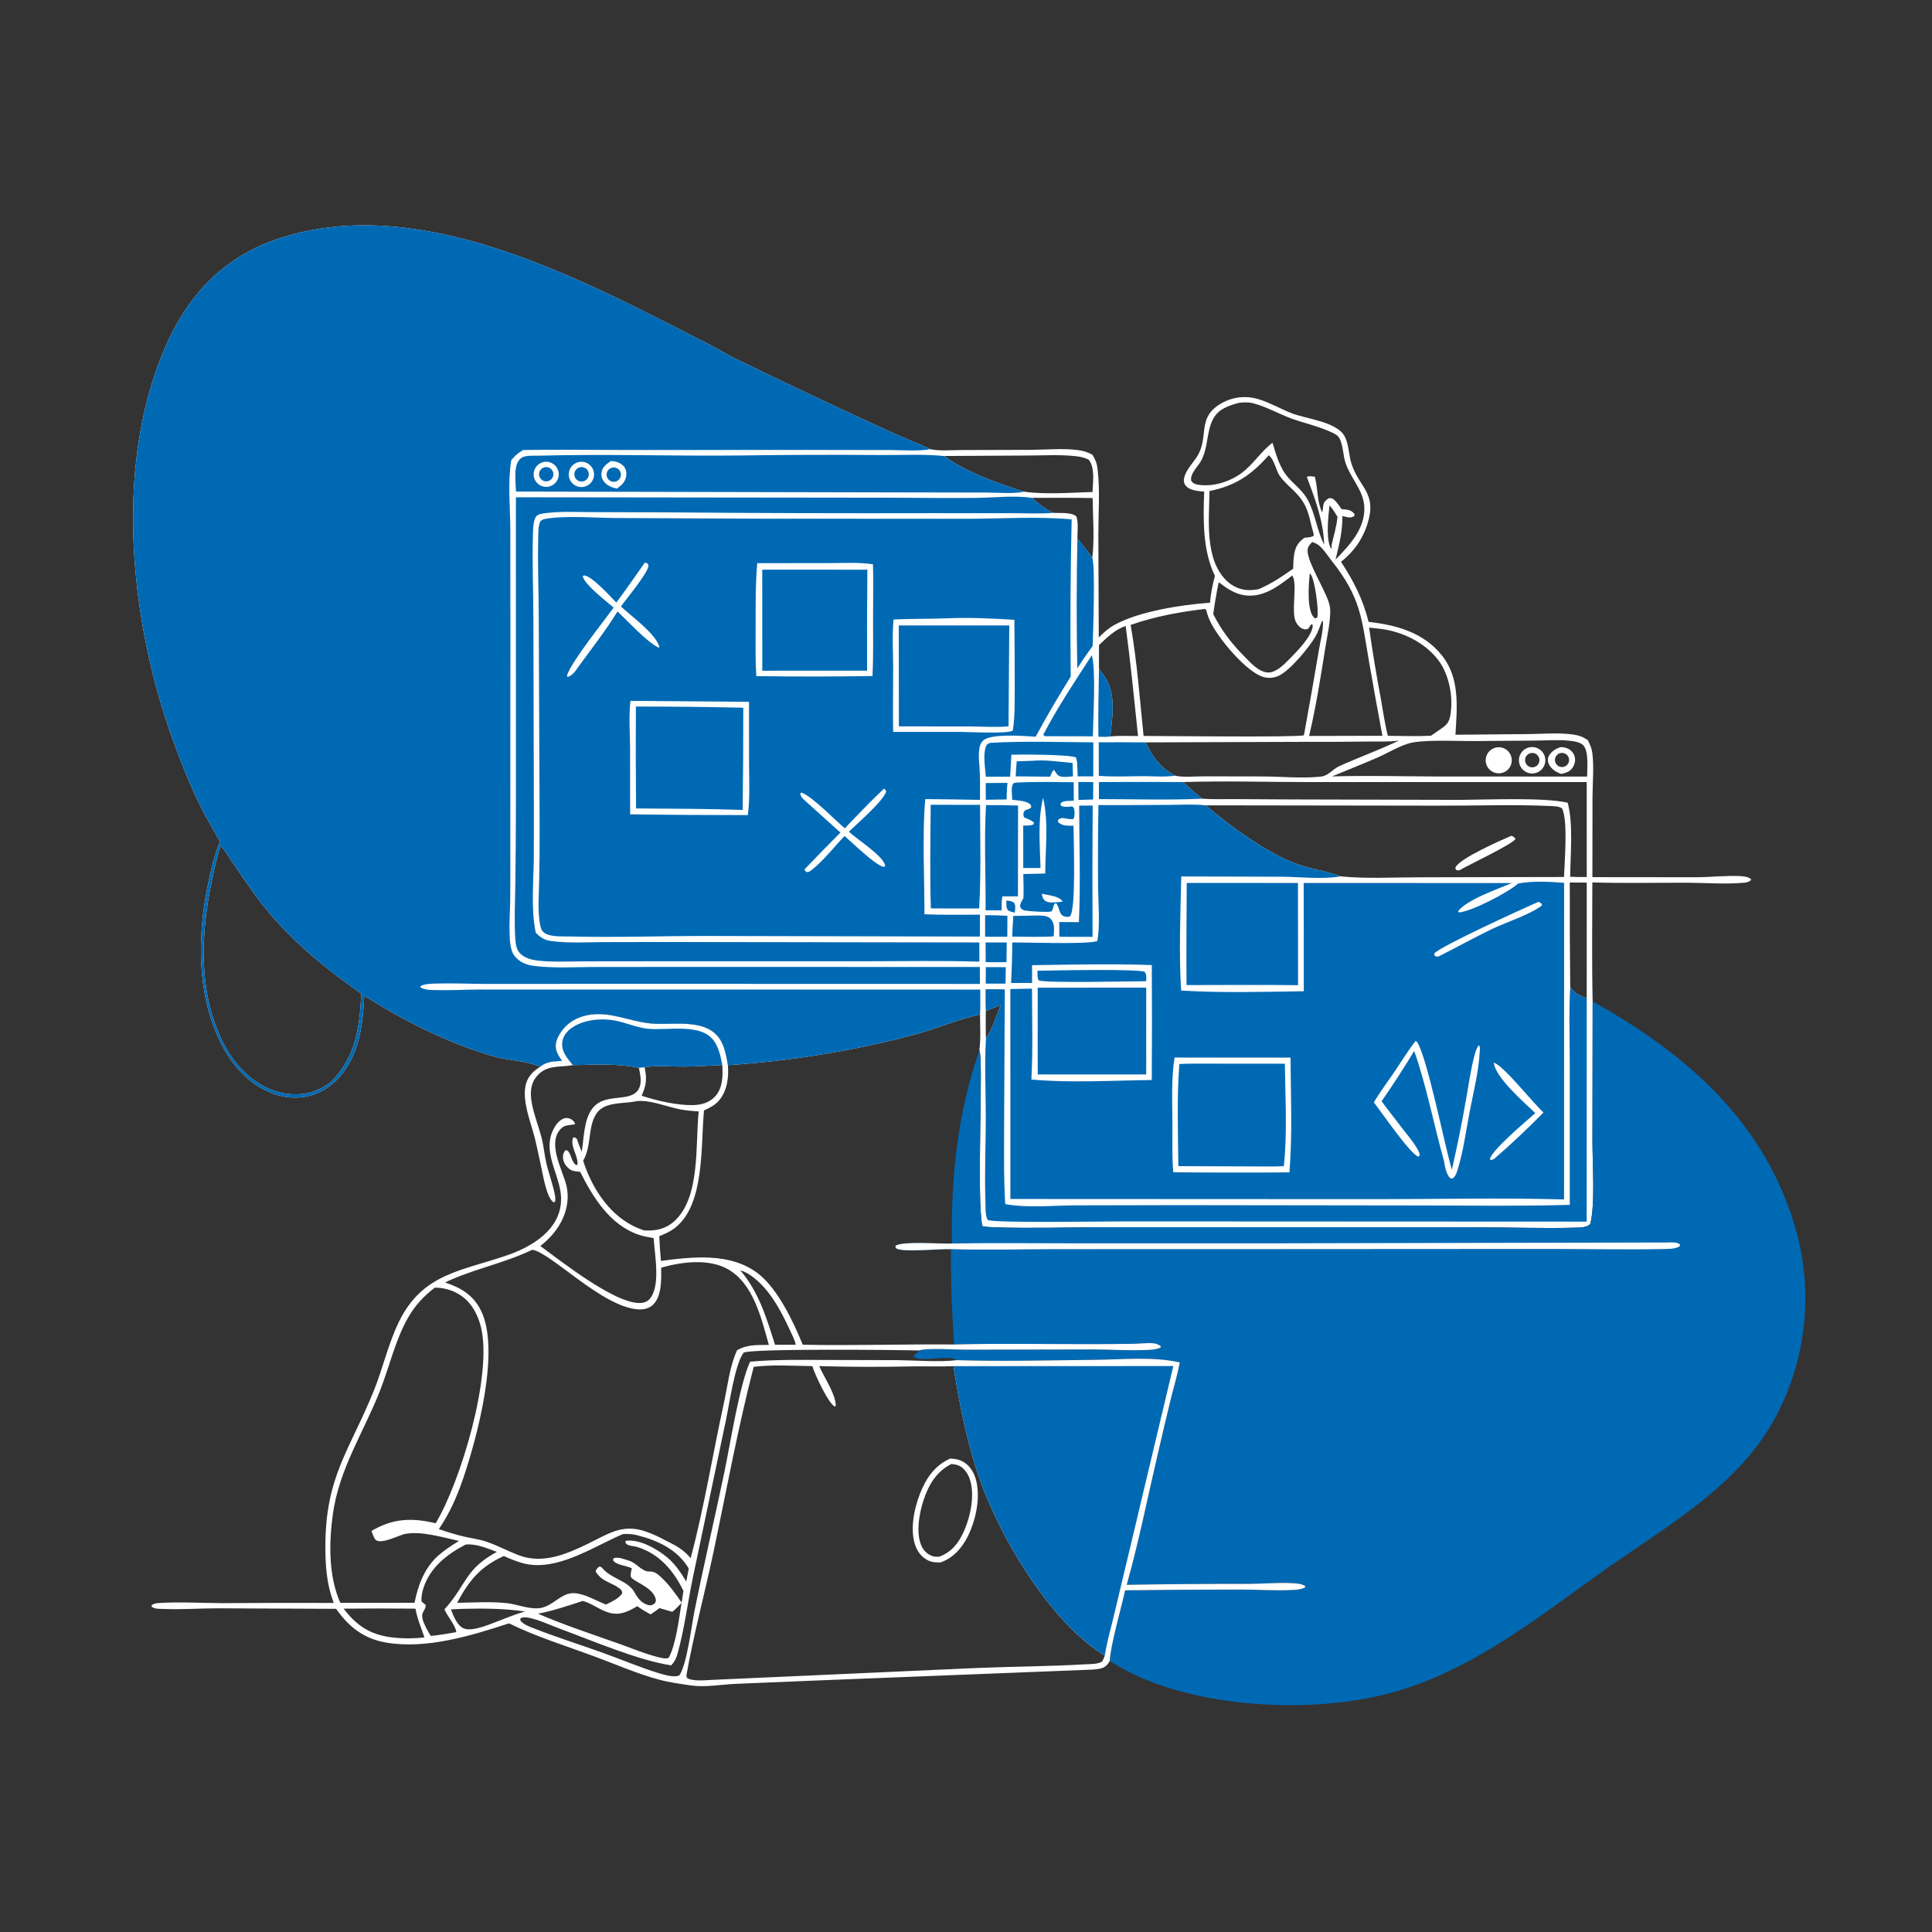<?xml version="1.0" encoding="utf-8" ?>
<svg xmlns="http://www.w3.org/2000/svg" xmlns:xlink="http://www.w3.org/1999/xlink" width="1024" height="1024">
	<rect width="100%" height="100%" fill="#333333" stroke="none"/>
	<path fill="white" d="M116.56 446.111C113.535 440.386 110.084 434.891 107.152 429.115C101.097 417.185 96.002 404.329 91.461 391.752C68.395 327.867 59.78 242.54 89.72 179.355C101.401 154.703 119.609 136.288 145.598 127.178C222.289 100.296 310.372 149.259 377.02 183.16C381.073 185.221 384.907 187.732 388.988 189.727Q430.605 210.004 472.719 229.225C479.429 232.336 486.479 234.889 493.111 238.094C498.08 239.136 504.005 238.537 509.1 238.535L546.864 238.428C554.883 238.326 563.035 237.546 571.017 238.51C574.019 238.872 576.392 239.547 579.034 241.056C580.672 243.718 581.417 245.751 581.772 248.838C583.053 259.958 582.171 271.874 582.145 283.094L582.37 337.86C584.907 335.344 587.367 333.094 590.5 331.319C603.304 324.069 626.373 320.481 641.323 319.456Q642 312.233 643.934 305.241C637.367 291.703 637.711 275.331 638.243 260.59C635.197 260.294 630.224 259.944 628.312 257.215C627.352 255.844 627.289 254.487 627.707 252.923C629.009 248.047 633.442 244.514 635.567 240.007C640.388 229.78 634.756 220.838 647.578 213.645C653.576 210.28 660.453 209.586 667.009 211.573C673.214 213.454 678.864 216.816 684.901 219.131C692.411 222.01 708.515 223.571 712.636 231.178C715.046 235.627 714.802 241.396 716.431 246.172C720.723 258.75 729.9 261.322 724.808 277.55Q724.349 279.045 723.775 280.5Q723.202 281.955 722.518 283.361Q721.833 284.767 721.042 286.116Q720.251 287.465 719.358 288.749Q718.464 290.032 717.474 291.243Q716.484 292.454 715.404 293.584Q714.323 294.714 713.158 295.758Q711.993 296.801 710.751 297.751C717.598 308.195 722.293 317.432 725.387 329.609C740.261 331.272 754.596 335.251 764.317 347.478C773.945 359.586 772.239 374.952 771.421 389.42L810.166 389.083C817.918 388.983 826.289 388.229 833.962 389.34C836.918 389.768 839.09 390.565 841.544 392.251C842.774 394.636 843.641 396.541 843.978 399.24C844.905 406.672 844.104 414.737 844.06 422.247L843.998 464.902L899.369 464.956C907.094 464.902 915.117 463.929 922.793 464.382C924.665 464.492 926.13 464.743 927.774 465.651L928.123 466.441C926.895 467.562 925.525 467.772 923.866 467.911C914.165 468.723 903.893 467.889 894.135 467.868C877.431 467.831 860.669 468.197 843.975 467.712C843.973 488.713 843.646 509.777 844.136 530.77C894.143 558.619 935.93 595.15 951.931 652.104Q952.368 653.669 952.767 655.244Q953.166 656.819 953.527 658.404Q953.887 659.988 954.209 661.581Q954.531 663.174 954.815 664.774Q955.098 666.374 955.342 667.98Q955.586 669.587 955.792 671.198Q955.997 672.81 956.163 674.427Q956.329 676.043 956.455 677.663Q956.582 679.283 956.669 680.906Q956.757 682.528 956.805 684.153Q956.853 685.777 956.861 687.402Q956.869 689.027 956.838 690.651Q956.807 692.276 956.737 693.899Q956.666 695.523 956.556 697.144Q956.446 698.765 956.297 700.383Q956.148 702.001 955.959 703.615Q955.771 705.229 955.543 706.838Q955.315 708.447 955.049 710.05Q954.782 711.653 954.476 713.249Q954.171 714.844 953.827 716.432Q953.482 718.021 953.1 719.6Q952.717 721.179 952.296 722.749Q951.875 724.318 951.416 725.877Q950.957 727.436 950.461 728.983Q949.964 730.53 949.43 732.065Q948.896 733.599 948.325 735.12Q947.753 736.642 947.145 738.148Q946.537 739.655 945.893 741.147Q945.249 742.639 944.568 744.114Q943.888 745.59 943.172 747.049Q942.456 748.507 941.704 749.948Q940.953 751.389 940.167 752.811C920.158 788.398 883.623 808.649 851.388 831.469C815.589 856.812 780.817 885.251 737.769 897.111C695.321 908.805 632.351 905.584 593.758 883.694C591.881 882.63 589.999 881.551 588.19 880.374C587.237 882.1 585.943 883.578 584 884.167C581.694 884.866 578.69 884.938 576.292 885.033L433.072 890.684L389.521 892.492C382.041 892.855 373.516 894.406 366.16 893.312C360.711 892.501 354.818 891.717 349.505 890.299C337.78 887.169 326.035 881.977 314.612 877.769C299.625 872.248 284.115 867.474 269.772 860.406C249.687 867.01 225.788 874.258 204.58 870.585C192.842 868.552 184.877 862.323 178.165 852.714L115.08 852.433C105.699 852.442 96.009 853.181 86.677 852.783C84.603 852.695 81.999 852.875 80.367 851.59L80.406 850.723C81.704 849.844 82.886 849.713 84.416 849.619C95.536 848.939 107.062 849.673 118.24 849.697Q147.568 849.479 176.896 849.587Q176.62 848.859 176.36 848.125C173.173 839.155 172.49 829.917 172.452 820.475C172.302 782.703 185.206 769.004 198.038 737.334C202.91 725.308 205.704 712.392 211.38 700.698C224.075 674.542 245.117 673.682 269.556 665.056C284.382 659.824 300.027 649.25 297.005 631.146C295.192 620.289 287.732 609.703 293.306 598.617C294.537 596.17 296.567 593.316 299.404 592.658C300.607 592.379 302.004 592.706 303.01 593.417C304.01 594.123 304.589 594.678 304.847 595.897C302.662 596.329 299.599 596.194 297.888 597.691C289.42 605.1 298.076 619.802 300.179 628.198Q300.721 630.434 300.851 632.731Q300.981 635.027 300.695 637.31C299.431 646.973 293.848 654.526 286.385 660.417C297.233 668.323 325.59 690.825 339.069 690.622C341.019 690.592 342.944 690.053 344.269 688.544C350.384 681.585 346.914 664.878 346.457 656.224C343.844 655.756 341.168 655.338 338.649 654.486C323.292 649.295 314.41 634.765 307.474 621.077C307.28 621.059 307.086 621.044 306.892 621.023L305.996 620.921C304.27 620.734 302.955 620.582 301.58 619.429C299.789 617.927 298.511 615.934 298.398 613.553C298.324 611.983 298.682 610.86 299.713 609.65C302.603 609.337 302.522 616.037 305.438 617.534L306.117 617.251C306.502 612.689 302.013 607.314 303.771 602.962L304.602 602.793L305.808 603.693C306.513 606.001 307.434 608.228 308.32 610.471C309.525 603.35 309.369 593.638 313.864 587.669C317.851 582.376 323.638 582.385 329.607 581.628C332.613 581.247 336.138 580.597 338.034 577.973C340.589 574.436 339.368 569.92 338.651 565.994C327.7 563.538 314.798 564.323 303.597 564.557C296.143 565.866 288.864 564.064 283.644 571.579C280.744 575.754 281.085 581.049 282.08 585.791C283.297 591.59 285.504 597.155 287.008 602.881C288.163 607.276 288.511 611.858 289.528 616.286C290.804 621.842 292.891 627.253 294.001 632.839C294.281 634.252 294.511 635.538 294.168 636.965L293.411 637.253C289.719 634.924 287.921 623.309 286.935 618.939C285.716 613.533 284.685 608.071 283.331 602.697C281.104 593.862 274.931 579.622 280.247 571.12C281.817 568.609 283.832 566.992 286.273 565.381C278.57 562.091 269.015 562.116 260.925 559.713C236.627 552.497 214.431 541.206 193.041 527.767C192.586 537.866 191.689 548.235 187.895 557.696C184.077 567.216 177.593 575.51 167.932 579.515C159.862 582.862 150.843 582.316 142.891 578.912C128.87 572.91 119.676 560.212 114.134 546.412C104.014 521.216 105.033 492.197 110.772 466.103C112.291 459.199 113.783 452.652 116.56 446.111ZM519.446 537.663C507.413 540.37 496.096 545.377 484.204 548.502Q472.133 551.693 459.923 554.296Q447.712 556.899 435.389 558.908Q423.067 560.917 410.661 562.328Q398.256 563.738 385.797 564.547C384.716 558.098 383.513 550.927 377.841 546.806C375.132 544.839 371.854 543.749 368.579 543.189C360.865 541.871 352.973 543.14 345.213 542.474C333.797 541.496 323.422 535.811 311.694 537.971C305.718 539.072 300.601 542.057 297.204 547.167C295.349 549.958 293.927 553.081 294.783 556.474C295.308 558.553 296.654 560.553 297.875 562.298C293.638 562.556 289.713 562.509 286.273 565.381C283.832 566.992 281.817 568.609 280.247 571.12C274.931 579.622 281.104 593.862 283.331 602.697C284.685 608.071 285.716 613.533 286.935 618.939C287.921 623.309 289.719 634.924 293.411 637.253L294.168 636.965C294.511 635.538 294.281 634.252 294.001 632.839C292.891 627.253 290.804 621.842 289.528 616.286C288.511 611.858 288.163 607.276 287.008 602.881C285.504 597.155 283.297 591.59 282.08 585.791C281.085 581.049 280.744 575.754 283.644 571.579C288.864 564.064 296.143 565.866 303.597 564.557C314.798 564.323 327.7 563.538 338.651 565.994C339.368 569.92 340.589 574.436 338.034 577.973C336.138 580.597 332.613 581.247 329.607 581.628C323.638 582.385 317.851 582.376 313.864 587.669C309.369 593.638 309.525 603.35 308.32 610.471C307.434 608.228 306.513 606.001 305.808 603.693L304.602 602.793L303.771 602.962C302.013 607.314 306.502 612.689 306.117 617.251L305.438 617.534C302.522 616.037 302.603 609.337 299.713 609.65C298.682 610.86 298.324 611.983 298.398 613.553C298.511 615.934 299.789 617.927 301.58 619.429C302.955 620.582 304.27 620.734 305.996 620.921L306.892 621.023C307.086 621.044 307.28 621.059 307.474 621.077C314.41 634.765 323.292 649.295 338.649 654.486C341.168 655.338 343.844 655.756 346.457 656.224C346.914 664.878 350.384 681.585 344.269 688.544C342.944 690.053 341.019 690.592 339.069 690.622C325.59 690.825 297.233 668.323 286.385 660.417C293.848 654.526 299.431 646.973 300.695 637.31Q300.981 635.027 300.851 632.731Q300.721 630.434 300.179 628.198C298.076 619.802 289.42 605.1 297.888 597.691C299.599 596.194 302.662 596.329 304.847 595.897C304.589 594.678 304.01 594.123 303.01 593.417C302.004 592.706 300.607 592.379 299.404 592.658C296.567 593.316 294.537 596.17 293.306 598.617C287.732 609.703 295.192 620.289 297.005 631.146C300.027 649.25 284.382 659.824 269.556 665.056C245.117 673.682 224.075 674.542 211.38 700.698C205.704 712.392 202.91 725.308 198.038 737.334C185.206 769.004 172.302 782.703 172.452 820.475C172.49 829.917 173.173 839.155 176.36 848.125Q176.62 848.859 176.896 849.587Q147.568 849.479 118.24 849.697C107.062 849.673 95.536 848.939 84.416 849.619C82.886 849.713 81.704 849.844 80.406 850.723L80.367 851.59C81.999 852.875 84.603 852.695 86.677 852.783C96.009 853.181 105.699 852.442 115.08 852.433L178.165 852.714C184.877 862.323 192.842 868.552 204.58 870.585C225.788 874.258 249.687 867.01 269.772 860.406C284.115 867.474 299.625 872.248 314.612 877.769C326.035 881.977 337.78 887.169 349.505 890.299C354.818 891.717 360.711 892.501 366.16 893.312C373.516 894.406 382.041 892.855 389.521 892.492L433.072 890.684L576.292 885.033C578.69 884.938 581.694 884.866 584 884.167C585.943 883.578 587.237 882.1 588.19 880.374C589.999 881.551 591.881 882.63 593.758 883.694C632.351 905.584 695.321 908.805 737.769 897.111C780.817 885.251 815.589 856.812 851.388 831.469C883.623 808.649 920.158 788.398 940.167 752.811Q940.953 751.389 941.704 749.948Q942.456 748.507 943.172 747.049Q943.888 745.59 944.568 744.114Q945.249 742.639 945.893 741.147Q946.537 739.655 947.146 738.148Q947.753 736.642 948.325 735.12Q948.896 733.599 949.43 732.065Q949.964 730.53 950.461 728.983Q950.957 727.436 951.416 725.877Q951.875 724.318 952.296 722.749Q952.717 721.179 953.1 719.6Q953.482 718.021 953.827 716.432Q954.171 714.844 954.476 713.249Q954.782 711.653 955.049 710.05Q955.315 708.447 955.543 706.838Q955.771 705.229 955.959 703.615Q956.148 702.001 956.297 700.383Q956.446 698.765 956.556 697.144Q956.666 695.523 956.737 693.899Q956.807 692.276 956.838 690.651Q956.869 689.027 956.861 687.402Q956.852 685.777 956.805 684.153Q956.757 682.528 956.669 680.906Q956.582 679.283 956.455 677.663Q956.329 676.043 956.163 674.427Q955.997 672.81 955.792 671.198Q955.586 669.587 955.342 667.98Q955.098 666.374 954.815 664.774Q954.531 663.174 954.209 661.581Q953.887 659.988 953.527 658.404Q953.166 656.819 952.767 655.244Q952.368 653.669 951.931 652.104C935.93 595.15 894.143 558.619 844.136 530.77L844.034 605.12C844.04 616.209 845.558 639.244 842.813 648.849C840.906 650.63 837.463 650.626 834.961 650.696C818.102 651.166 801.122 650.527 784.25 650.5L676.165 650.432L583.553 650.456C564.743 650.53 545.779 651.135 526.985 650.494C524.854 650.421 522.771 650.318 520.678 649.873C517.44 635.302 521.405 560.859 519.095 556.777C519.88 550.556 519.448 543.934 519.446 537.663ZM175.485 573.394C188.726 559.835 190.588 544.804 191.506 526.676C170.273 511.808 150.774 495.652 135.418 474.584C131.146 468.723 127.091 462.693 122.983 456.716C121.094 453.967 119.229 450.576 116.941 448.205C114.912 454.301 113.582 460.667 112.261 466.949C106.319 495.208 104.944 526.171 118.304 552.643C124.112 564.151 133.552 574.328 146.087 578.384C153.714 580.852 162.608 580.659 169.819 576.963C171.817 575.939 173.715 574.781 175.485 573.394ZM710.561 464.491C724.302 465.834 738.785 464.983 752.614 464.985L828.956 464.819C829.203 457.233 831.167 434.714 827.897 428.472C826.284 427.216 823.059 427.271 821.043 427.183C801.389 426.323 781.435 427.098 761.747 427.02L639.02 426.841C652.027 437.898 671.541 452.259 687.555 458.005C695.06 460.699 703.173 461.65 710.561 464.491ZM599.258 331.236C602.69 350.623 604.094 370.491 606.122 390.066C614.858 390.074 688.505 390.891 691.064 389.704L691.252 388.924Q695.309 366.733 699.049 344.487C699.792 339.962 701.525 333.768 701.152 329.232L700.696 329.097C699.622 331.874 698.64 334.931 697.136 337.504C693.761 343.278 683.504 355.719 677.451 358.314C674.284 359.671 671.034 359.584 667.9 358.189C658.828 354.153 643.558 336.089 640.308 326.678C639.909 325.522 639.58 324.339 639.269 323.157L638.542 322.749C625.073 324.393 612.096 326.704 599.258 331.236ZM674.462 234.685C676.442 241.242 678.335 248.226 683.046 253.426C686.671 257.428 690.609 260.189 693.237 265.117C697.167 272.48 697.971 281.106 701.809 288.597C701.534 276.335 696.925 264.167 692.648 252.767C693.989 252.116 695.409 252.522 696.879 252.642L697.119 253.614C698.561 259.673 698.027 265.773 700.762 271.594C701.805 268.097 700.427 266.414 704.388 264.017C705.798 264.009 706.358 264.11 707.39 265.132C708.719 266.448 709.996 268.293 711.036 269.856C713.411 270.091 715.755 269.998 717.449 271.935C718.111 272.69 717.919 272.397 717.828 273.484C716.051 274.582 715.052 274.339 713.053 273.877Q712.275 273.696 711.5 273.5C711.592 281.743 709.755 288.677 707.865 296.631C715.189 289.023 723.464 280.404 723.131 269.003C722.842 259.084 714.446 252.431 712.481 242.819C711.864 239.801 711.362 233.132 708.916 231.015C707.275 229.596 704.376 228.507 702.349 227.692C696.519 225.35 690.308 223.992 684.413 221.809C677.713 219.328 671.131 215.533 664.233 213.745C661.766 213.106 658.989 213.2 656.476 213.542C651.171 215.047 645.943 216.67 643.106 221.844C639.209 228.949 640.604 237.512 636.269 244.8C634.478 247.812 630.7 251.065 631.367 254.804C632.248 256.147 633.323 256.624 634.858 256.89C642.75 258.257 652.008 255.295 658.291 250.547C664.361 245.961 668.473 239.118 674.462 234.685ZM694.176 303.894C693.713 309.246 692.472 323.035 696.312 327.168C696.512 327.383 696.733 327.577 696.943 327.782L698.188 327.278C699.107 323.652 696.962 307.544 694.748 304.48C694.588 304.259 694.367 304.089 694.176 303.894ZM705.988 411.529C724.722 410.95 743.625 411.521 762.375 411.556L841.197 411.596C841.211 407.328 842.177 398.427 839.24 395.085C837.629 393.251 833.81 392.836 831.518 392.584C825.879 391.965 819.866 392.476 814.186 392.53L785.855 392.74C775.47 393.026 758.202 391.87 748.889 393.514C742.768 394.594 735.785 399.059 730.004 401.572C722.055 405.028 713.973 408.16 705.988 411.529ZM579.056 260.762C579.241 255.59 580.471 247.878 577.049 243.665C574.761 242.412 572.096 241.975 569.519 241.715C561.421 240.898 552.89 241.406 544.75 241.441L500.368 241.685C512.294 250.468 528.612 256.054 542.657 260.591C553.851 262.165 567.655 261.117 579.056 260.762ZM832.258 523.174C834.458 526.591 837.42 527.603 841 529.148L841.005 467.812L832.024 467.738Q831.934 495.458 832.258 523.174ZM603.197 390.122C601.13 370.658 599.243 351.193 596.628 331.79C590.835 333.732 586.871 337.842 582.496 341.878L582.478 354.401C583.752 356.406 585.392 358.22 586.513 360.298C591.496 369.541 589.499 380.317 588.475 390.334C593.284 389.829 598.354 390.133 603.197 390.122ZM658.974 347.339C662.329 350.735 666.912 356.236 672.098 356.442C676.111 356.601 680.371 352.415 683.034 349.707C686.736 345.942 695.535 337.303 695.783 331.645C695.791 331.474 695.762 331.304 695.751 331.134L694.923 330.953C694.408 331.667 693.964 332.372 693.514 333.126C692.236 333.62 691.889 333.794 690.52 333.298C688.826 332.685 687.283 330.736 686.622 329.127C684.312 323.506 687.865 309.552 684.946 305.018C677.553 310.678 669.515 316.982 659.555 315.497C654.282 314.711 650.071 311.729 645.939 308.58C644.768 314.204 643.842 319.807 643.044 325.495C647.186 333.711 652.503 340.787 658.974 347.339ZM705.711 289.049C706.901 283.942 708.398 279.169 708.903 273.913C707.59 271.804 706.362 269.698 704.684 267.852C704.057 272.967 702.501 286.689 705.675 290.95C705.868 290.124 705.88 289.927 705.711 289.049ZM530.414 532.676C527.757 533.694 525.126 534.799 522.486 535.863C522.484 540.731 522.375 545.625 522.569 550.488C525.895 545.479 528.192 538.305 530.414 532.676ZM719.125 390.006L732.715 389.996Q729.089 370.718 725.74 351.389C721.589 327.553 721.515 316.996 705.565 296.886C703.586 294.391 701.169 290.533 698.558 288.715C697.65 288.083 696.565 287.673 695.539 287.271C694.069 288.767 692.99 289.831 693.052 292.077C693.222 298.318 701.953 311.935 704.22 319.1C704.658 320.483 705.036 321.943 705.053 323.401C705.132 329.907 703.395 337.292 702.373 343.739C699.926 359.172 697.471 374.875 693.85 390.07L719.125 390.006ZM579.12 263.983C568.412 263.733 557.656 263.891 546.943 263.871C550.556 267.132 553.861 269.688 558.247 271.826C561.818 272.05 567.996 271.302 570.546 273.794C571.659 277.201 571.042 281.928 571.049 285.536C573.733 288.854 576.445 292.148 578.945 295.608C580.198 285.324 579.22 274.348 579.12 263.983ZM622.844 411.137C627.343 412.112 633.036 411.471 637.7 411.476L669.114 411.53C678.826 411.564 689.226 412.606 698.859 411.738C699.174 411.71 699.487 411.675 699.802 411.648C704.221 411.272 706.069 407.765 709.864 406.058C720.319 401.355 731.1 397.468 741.472 392.515C736.001 393.288 730.14 392.965 724.608 393.035Q707.98 393.271 691.35 393.194L607.191 393.481C610.393 400.35 614.342 406.12 620.985 410.042L622.844 411.137ZM725.662 332.642Q728.31 351.505 731.856 370.221C733.041 376.802 733.924 383.513 735.593 389.991C743.189 390.046 750.877 390.34 758.46 389.942L764.03 386.097C767.079 384.005 768.115 382.56 768.751 378.87C770.335 369.679 768.136 357.628 762.465 350.075C755.391 340.654 743.71 334.928 732.211 333.363Q728.943 332.944 725.662 332.642ZM637.29 423.331C642.699 423.747 648.28 423.508 653.71 423.543L683.952 423.717L774.068 423.95C788.287 423.863 818.346 422.53 830.916 425.462C833.932 436.828 832.354 452.708 832.212 464.701C835.148 464.867 838.074 464.853 841.014 464.842L840.986 414.522L695.007 414.526C672.431 414.522 649.647 413.82 627.103 414.505C630.399 417.564 633.633 420.699 637.29 423.331ZM667.042 312.303C673.784 309.451 679.441 305.615 685.397 301.423C685.608 296.342 685.405 290.344 689.458 286.602Q690.342 285.799 691.272 285.048C692.874 284.833 695.159 284.87 696.38 283.855C696.119 281.914 695.387 280.047 694.957 278.136C693.174 270.209 691.715 265.911 685.647 260.01C683.216 257.646 680.16 255.001 678.269 252.182C676.229 249.141 675.476 244.042 672.851 241.611C672.725 241.494 672.567 241.416 672.424 241.318C663.214 251.798 654.746 257.486 641.05 260.262C640.884 274.982 638.341 295.925 649.8 307.478C653.149 310.854 657.639 312.842 662.424 312.774C663.975 312.752 665.511 312.535 667.042 312.303Z"/>
	<path fill="#0069B4" d="M844.136 530.77C894.143 558.619 935.93 595.15 951.931 652.104Q952.368 653.669 952.767 655.244Q953.166 656.819 953.527 658.404Q953.887 659.988 954.209 661.581Q954.531 663.174 954.815 664.774Q955.098 666.374 955.342 667.98Q955.586 669.587 955.792 671.198Q955.997 672.81 956.163 674.427Q956.329 676.043 956.455 677.663Q956.582 679.283 956.669 680.906Q956.757 682.528 956.805 684.153Q956.853 685.777 956.861 687.402Q956.869 689.027 956.838 690.651Q956.807 692.276 956.737 693.899Q956.666 695.523 956.556 697.144Q956.446 698.765 956.297 700.383Q956.148 702.001 955.959 703.615Q955.771 705.229 955.543 706.838Q955.315 708.447 955.049 710.05Q954.782 711.653 954.476 713.249Q954.171 714.844 953.827 716.432Q953.482 718.021 953.1 719.6Q952.717 721.179 952.296 722.749Q951.875 724.318 951.416 725.877Q950.957 727.436 950.461 728.983Q949.964 730.53 949.43 732.065Q948.896 733.599 948.325 735.12Q947.753 736.642 947.145 738.148Q946.537 739.655 945.893 741.147Q945.249 742.639 944.568 744.114Q943.888 745.59 943.172 747.049Q942.456 748.507 941.704 749.948Q940.953 751.389 940.167 752.811C920.158 788.398 883.623 808.649 851.388 831.469C815.589 856.812 780.817 885.251 737.769 897.111C695.321 908.805 632.351 905.584 593.758 883.694C591.881 882.63 589.999 881.551 588.19 880.374C587.237 882.1 585.943 883.578 584 884.167C581.694 884.866 578.69 884.938 576.292 885.033L433.072 890.684L389.521 892.492C382.041 892.855 373.516 894.406 366.16 893.312C360.711 892.501 354.818 891.717 349.505 890.299C337.78 887.169 326.035 881.977 314.612 877.769C299.625 872.248 284.115 867.474 269.772 860.406C249.687 867.01 225.788 874.258 204.58 870.585C192.842 868.552 184.877 862.323 178.165 852.714L115.08 852.433C105.699 852.442 96.009 853.181 86.677 852.783C84.603 852.695 81.999 852.875 80.367 851.59L80.406 850.723C81.704 849.844 82.886 849.713 84.416 849.619C95.536 848.939 107.062 849.673 118.24 849.697Q147.568 849.479 176.896 849.587Q176.62 848.859 176.36 848.125C173.173 839.155 172.49 829.917 172.452 820.475C172.302 782.703 185.206 769.004 198.038 737.334C202.91 725.308 205.704 712.392 211.38 700.698C224.075 674.542 245.117 673.682 269.556 665.056C284.382 659.824 300.027 649.25 297.005 631.146C295.192 620.289 287.732 609.703 293.306 598.617C294.537 596.17 296.567 593.316 299.404 592.658C300.607 592.379 302.004 592.706 303.01 593.417C304.01 594.123 304.589 594.678 304.847 595.897C302.662 596.329 299.599 596.194 297.888 597.691C289.42 605.1 298.076 619.802 300.179 628.198Q300.721 630.434 300.851 632.731Q300.981 635.027 300.695 637.31C299.431 646.973 293.848 654.526 286.385 660.417C297.233 668.323 325.59 690.825 339.069 690.622C341.019 690.592 342.944 690.053 344.269 688.544C350.384 681.585 346.914 664.878 346.457 656.224C343.844 655.756 341.168 655.338 338.649 654.486C323.292 649.295 314.41 634.765 307.474 621.077C307.28 621.059 307.086 621.044 306.892 621.023L305.996 620.921C304.27 620.734 302.955 620.582 301.58 619.429C299.789 617.927 298.511 615.934 298.398 613.553C298.324 611.983 298.682 610.86 299.713 609.65C302.603 609.337 302.522 616.037 305.438 617.534L306.117 617.251C306.502 612.689 302.013 607.314 303.771 602.962L304.602 602.793L305.808 603.693C306.513 606.001 307.434 608.228 308.32 610.471C309.525 603.35 309.369 593.638 313.864 587.669C317.851 582.376 323.638 582.385 329.607 581.628C332.613 581.247 336.138 580.597 338.034 577.973C340.589 574.436 339.368 569.92 338.651 565.994C327.7 563.538 314.798 564.323 303.597 564.557C296.143 565.866 288.864 564.064 283.644 571.579C280.744 575.754 281.085 581.049 282.08 585.791C283.297 591.59 285.504 597.155 287.008 602.881C288.163 607.276 288.511 611.858 289.528 616.286C290.804 621.842 292.891 627.253 294.001 632.839C294.281 634.252 294.511 635.538 294.168 636.965L293.411 637.253C289.719 634.924 287.921 623.309 286.935 618.939C285.716 613.533 284.685 608.071 283.331 602.697C281.104 593.862 274.931 579.622 280.247 571.12C281.817 568.609 283.832 566.992 286.273 565.381C289.713 562.509 293.638 562.556 297.875 562.298C296.654 560.553 295.308 558.553 294.783 556.474C293.927 553.081 295.349 549.958 297.204 547.167C300.601 542.057 305.718 539.072 311.694 537.971C323.422 535.811 333.797 541.496 345.213 542.474C352.973 543.14 360.865 541.871 368.579 543.189C371.854 543.749 375.132 544.839 377.841 546.806C383.513 550.927 384.716 558.098 385.797 564.547C386.351 570.989 385.414 578.366 381.002 583.371C378.782 585.89 376.144 587.203 373.141 588.529C371.354 606.814 373.653 637.599 358.39 650.292C355.629 652.588 352.744 653.901 349.441 655.17Q349.676 661.749 350.315 668.301C367.301 666.093 387.258 663.774 401.826 675.021C412.282 683.094 420.557 700.654 425.459 712.733C452.262 713.29 479.075 712.36 505.868 712.596C505.16 708.524 505.193 704.065 504.943 699.936C504.176 687.235 503.969 674.787 504.043 662.065C498.502 661.839 478.494 663.805 475.303 661.787C474.509 661.285 474.758 661.418 474.61 660.39C477.584 657.693 498.843 659.349 503.939 659.112L504.537 659.081C503.993 624.335 507.479 589.642 519.095 556.777C521.405 560.859 517.44 635.302 520.678 649.873C522.771 650.318 524.854 650.421 526.985 650.494C545.779 651.135 564.743 650.53 583.553 650.456L676.165 650.432L784.25 650.5C801.122 650.527 818.102 651.166 834.961 650.696C837.463 650.626 840.906 650.63 842.813 648.849C845.558 639.244 844.04 616.209 844.034 605.12L844.136 530.77ZM486.928 715.774C491.589 714.339 506.351 715.362 512.035 715.366L578.679 715.226C588.406 715.228 598.345 715.948 608.03 715.509C610.436 715.399 613.061 715.25 615.23 714.142L615.158 713.428C613.98 712.687 612.905 712.118 611.487 711.986C607.943 711.655 604.076 712.176 600.502 712.246Q589.873 712.402 579.243 712.416C554.817 712.461 530.279 711.953 505.868 712.596C479.075 712.36 452.262 713.29 425.459 712.733C420.557 700.654 412.282 683.094 401.826 675.021C387.258 663.774 367.301 666.093 350.315 668.301Q349.676 661.749 349.441 655.17C352.744 653.901 355.629 652.588 358.39 650.292C373.653 637.599 371.354 606.814 373.141 588.529C376.144 587.203 378.782 585.89 381.002 583.371C385.414 578.366 386.351 570.989 385.797 564.547C384.716 558.098 383.513 550.927 377.841 546.806C375.132 544.839 371.854 543.749 368.579 543.189C360.865 541.871 352.973 543.14 345.213 542.474C333.797 541.496 323.422 535.811 311.694 537.971C305.718 539.072 300.601 542.057 297.204 547.167C295.349 549.958 293.927 553.081 294.783 556.474C295.308 558.553 296.654 560.553 297.875 562.298C293.638 562.556 289.713 562.509 286.273 565.381C283.832 566.992 281.817 568.609 280.247 571.12C274.931 579.622 281.104 593.862 283.331 602.697C284.685 608.071 285.716 613.533 286.935 618.939C287.921 623.309 289.719 634.924 293.411 637.253L294.168 636.965C294.511 635.538 294.281 634.252 294.001 632.839C292.891 627.253 290.804 621.842 289.528 616.286C288.511 611.858 288.163 607.276 287.008 602.881C285.504 597.155 283.297 591.59 282.08 585.791C281.085 581.049 280.744 575.754 283.644 571.579C288.864 564.064 296.143 565.866 303.597 564.557C314.798 564.323 327.7 563.538 338.651 565.994C339.368 569.92 340.589 574.436 338.034 577.973C336.138 580.597 332.613 581.247 329.607 581.628C323.638 582.385 317.851 582.376 313.864 587.669C309.369 593.638 309.525 603.35 308.32 610.471C307.434 608.228 306.513 606.001 305.808 603.693L304.602 602.793L303.771 602.962C302.013 607.314 306.502 612.689 306.117 617.251L305.438 617.534C302.522 616.037 302.603 609.337 299.713 609.65C298.682 610.86 298.324 611.983 298.398 613.553C298.511 615.934 299.789 617.927 301.58 619.429C302.955 620.582 304.27 620.734 305.996 620.921L306.892 621.023C307.086 621.044 307.28 621.059 307.474 621.077C314.41 634.765 323.292 649.295 338.649 654.486C341.168 655.338 343.844 655.756 346.457 656.224C346.914 664.878 350.384 681.585 344.269 688.544C342.944 690.053 341.019 690.592 339.069 690.622C325.59 690.825 297.233 668.323 286.385 660.417C293.848 654.526 299.431 646.973 300.695 637.31Q300.981 635.027 300.851 632.731Q300.721 630.434 300.179 628.198C298.076 619.802 289.42 605.1 297.888 597.691C299.599 596.194 302.662 596.329 304.847 595.897C304.589 594.678 304.01 594.123 303.01 593.417C302.004 592.706 300.607 592.379 299.404 592.658C296.567 593.316 294.537 596.17 293.306 598.617C287.732 609.703 295.192 620.289 297.005 631.146C300.027 649.25 284.382 659.824 269.556 665.056C245.117 673.682 224.075 674.542 211.38 700.698C205.704 712.392 202.91 725.308 198.038 737.334C185.206 769.004 172.302 782.703 172.452 820.475C172.49 829.917 173.173 839.155 176.36 848.125Q176.62 848.859 176.896 849.587Q147.568 849.479 118.24 849.697C107.062 849.673 95.536 848.939 84.416 849.619C82.886 849.713 81.704 849.844 80.406 850.723L80.367 851.59C81.999 852.875 84.603 852.695 86.677 852.783C96.009 853.181 105.699 852.442 115.08 852.433L178.165 852.714C184.877 862.323 192.842 868.552 204.58 870.585C225.788 874.258 249.687 867.01 269.772 860.406C284.115 867.474 299.625 872.248 314.612 877.769C326.035 881.977 337.78 887.169 349.505 890.299C354.818 891.717 360.711 892.501 366.16 893.312C373.516 894.406 382.041 892.855 389.521 892.492L433.072 890.684L576.292 885.033C578.69 884.938 581.694 884.866 584 884.167C585.943 883.578 587.237 882.1 588.19 880.374C588.672 871.626 594.258 852.371 596.358 842.904Q626.636 842.507 656.917 842.498C666.44 842.495 676.269 843.231 685.745 842.683C687.837 842.562 689.836 842.34 691.712 841.356L691.805 840.651C689.771 839.358 687.019 839.2 684.659 839.091C677.069 838.742 669.234 839.462 661.601 839.484Q629.39 839.429 597.184 839.983C603.689 816.873 608.412 792.956 613.902 769.559C616.156 759.954 618.346 750.323 620.736 740.751C622.287 734.538 624.156 728.413 625.302 722.107C611.132 718.895 594.889 720.589 580.395 720.738C556.018 720.987 531.395 721.654 507.036 720.916C502.542 717.645 488.264 722.46 484.21 718.979C484.625 717.744 485.924 717.205 486.977 716.465L486.928 715.774Z"/>
	<path fill="white" d="M297.875 562.298C296.654 560.553 295.308 558.553 294.783 556.474C293.927 553.081 295.349 549.958 297.204 547.167C300.601 542.057 305.718 539.072 311.694 537.971C323.422 535.811 333.797 541.496 345.213 542.474C352.973 543.14 360.865 541.871 368.579 543.189C371.854 543.749 375.132 544.839 377.841 546.806C383.513 550.927 384.716 558.098 385.797 564.547C386.351 570.989 385.414 578.366 381.002 583.371C378.782 585.89 376.144 587.203 373.141 588.529C371.354 606.814 373.653 637.599 358.39 650.292C355.629 652.588 352.744 653.901 349.441 655.17Q349.676 661.749 350.315 668.301C367.301 666.093 387.258 663.774 401.826 675.021C412.282 683.094 420.557 700.654 425.459 712.733C452.262 713.29 479.075 712.36 505.868 712.596C530.279 711.953 554.817 712.461 579.243 712.416Q589.873 712.402 600.502 712.246C604.076 712.176 607.943 711.655 611.487 711.986C612.905 712.118 613.98 712.687 615.158 713.428L615.23 714.142C613.061 715.25 610.436 715.399 608.03 715.509C598.345 715.948 588.406 715.228 578.679 715.226L512.035 715.366C506.351 715.362 491.589 714.339 486.928 715.774C477.141 715.501 399.057 714.657 394.217 716.897C389.62 722.385 386.463 744.679 384.765 752.712L367.128 836.635C364.423 849.787 362.698 863.747 359.059 876.648C358.334 879.22 357.556 880.695 355.759 882.67C338.244 880.037 314.186 869.671 297.024 863.364C292.117 861.56 287.076 859.137 282.035 857.852C280.118 857.363 277.583 856.673 275.788 857.807C275.787 858.995 275.801 858.99 276.634 859.778C277.963 861.037 279.872 861.843 281.56 862.515C293.924 867.438 306.876 871.495 319.424 875.995C329.3 879.536 339.133 883.724 349.141 886.812C351.954 887.68 355.445 888.659 358.396 888.449C359.102 888.398 359.623 888.168 360.222 887.815C364.28 881.123 366.436 862.098 368.134 853.654C373.076 829.084 378.833 804.636 383.965 780.096C386.927 765.936 392.089 733.247 397.585 721.702C410.83 720.545 424.174 720.765 437.46 720.811L475.845 720.905C485.143 721.011 498.165 722.039 507.036 720.916C531.395 721.654 556.018 720.987 580.395 720.738C594.889 720.589 611.132 718.895 625.302 722.107C624.156 728.413 622.287 734.538 620.736 740.751C618.346 750.323 616.156 759.954 613.902 769.559C608.412 792.956 603.689 816.873 597.184 839.983Q629.39 839.429 661.601 839.484C669.234 839.462 677.069 838.742 684.659 839.091C687.019 839.2 689.771 839.358 691.805 840.651L691.712 841.356C689.836 842.34 687.837 842.562 685.745 842.683C676.269 843.231 666.44 842.495 656.917 842.498Q626.636 842.507 596.358 842.904C594.258 852.371 588.672 871.626 588.19 880.374C587.237 882.1 585.943 883.578 584 884.167C581.694 884.866 578.69 884.938 576.292 885.033L433.072 890.684L389.521 892.492C382.041 892.855 373.516 894.406 366.16 893.312C360.711 892.501 354.818 891.717 349.505 890.299C337.78 887.169 326.035 881.977 314.612 877.769C299.625 872.248 284.115 867.474 269.772 860.406C249.687 867.01 225.788 874.258 204.58 870.585C192.842 868.552 184.877 862.323 178.165 852.714L115.08 852.433C105.699 852.442 96.009 853.181 86.677 852.783C84.603 852.695 81.999 852.875 80.367 851.59L80.406 850.723C81.704 849.844 82.886 849.713 84.416 849.619C95.536 848.939 107.062 849.673 118.24 849.697Q147.568 849.479 176.896 849.587Q176.62 848.859 176.36 848.125C173.173 839.155 172.49 829.917 172.452 820.475C172.302 782.703 185.206 769.004 198.038 737.334C202.91 725.308 205.704 712.392 211.38 700.698C224.075 674.542 245.117 673.682 269.556 665.056C284.382 659.824 300.027 649.25 297.005 631.146C295.192 620.289 287.732 609.703 293.306 598.617C294.537 596.17 296.567 593.316 299.404 592.658C300.607 592.379 302.004 592.706 303.01 593.417C304.01 594.123 304.589 594.678 304.847 595.897C302.662 596.329 299.599 596.194 297.888 597.691C289.42 605.1 298.076 619.802 300.179 628.198Q300.721 630.434 300.851 632.731Q300.981 635.027 300.695 637.31C299.431 646.973 293.848 654.526 286.385 660.417C297.233 668.323 325.59 690.825 339.069 690.622C341.019 690.592 342.944 690.053 344.269 688.544C350.384 681.585 346.914 664.878 346.457 656.224C343.844 655.756 341.168 655.338 338.649 654.486C323.292 649.295 314.41 634.765 307.474 621.077C307.28 621.059 307.086 621.044 306.892 621.023L305.996 620.921C304.27 620.734 302.955 620.582 301.58 619.429C299.789 617.927 298.511 615.934 298.398 613.553C298.324 611.983 298.682 610.86 299.713 609.65C302.603 609.337 302.522 616.037 305.438 617.534L306.117 617.251C306.502 612.689 302.013 607.314 303.771 602.962L304.602 602.793L305.808 603.693C306.513 606.001 307.434 608.228 308.32 610.471C309.525 603.35 309.369 593.638 313.864 587.669C317.851 582.376 323.638 582.385 329.607 581.628C332.613 581.247 336.138 580.597 338.034 577.973C340.589 574.436 339.368 569.92 338.651 565.994C327.7 563.538 314.798 564.323 303.597 564.557C296.143 565.866 288.864 564.064 283.644 571.579C280.744 575.754 281.085 581.049 282.08 585.791C283.297 591.59 285.504 597.155 287.008 602.881C288.163 607.276 288.511 611.858 289.528 616.286C290.804 621.842 292.891 627.253 294.001 632.839C294.281 634.252 294.511 635.538 294.168 636.965L293.411 637.253C289.719 634.924 287.921 623.309 286.935 618.939C285.716 613.533 284.685 608.071 283.331 602.697C281.104 593.862 274.931 579.622 280.247 571.12C281.817 568.609 283.832 566.992 286.273 565.381C289.713 562.509 293.638 562.556 297.875 562.298ZM340.086 580.758C347.956 583.402 359.106 585.929 367.312 585.729C371.722 585.621 375.938 584.491 379.013 581.144C383.16 576.632 383.137 570.231 382.841 564.489C376.206 564.746 369.546 565.28 362.908 565.335C356.019 565.393 348.412 564.601 341.648 565.673C342.996 571.672 342.545 575.221 340.086 580.758ZM235.862 679.73C244.181 682.465 250.75 686.348 254.819 694.402C265.449 715.445 252.825 762.048 245.521 783.541C242.298 793.026 238.272 802.167 232.601 810.454C237.313 812.089 241.981 813.536 246.857 814.621C250.443 815.418 254.22 815.904 257.699 817.085C263.581 819.083 269.059 822.043 274.837 824.27C287.54 829.163 300.178 823.778 311.751 818.157C322.253 813.055 329.753 807.515 342.01 811.651C345.661 812.883 349.335 814.583 352.705 816.444C357.997 819.051 362.247 821.209 366.057 825.859C373.254 798.916 377.697 770.928 383.676 743.666C385.686 734.496 386.71 724.214 390.655 715.675C396.032 712.526 401.494 712.9 407.513 712.844C403.568 698.88 399.372 680.292 385.712 672.649C375.539 666.957 361.165 668.791 350.446 671.905C350.48 677.932 350.856 686.899 346.179 691.484C344.054 693.567 341.139 694.163 338.251 693.992C319.256 692.871 291.905 663.785 282.116 662.407C267.198 669.602 250.746 672.637 235.862 679.73ZM434.183 724.069C436.804 730.043 442.801 738.646 442.978 744.916L442.499 745.572C438.791 743.548 431.87 728.374 430.545 724.061C420.38 723.961 409.555 723.188 399.478 724.454C391.08 756.798 385.084 789.868 378.175 822.556C373.535 844.506 367.598 866.478 363.702 888.554L364.483 888.729L363.767 889.052C366.305 891.368 373.823 890.539 377.157 890.385L517.927 884.063C537.033 883.262 556.305 883.248 575.371 882.102C577.901 881.95 582.152 882.109 584.216 880.57C584.709 879.571 585.168 878.622 585.531 877.566Q582.791 875.759 580.12 873.851C554.35 855.13 530.33 814.955 519.711 785.208C512.796 765.841 508.455 744.384 505.362 724.089C498.212 724.417 491.021 724.113 483.861 724.208Q459.02 724.766 434.183 724.069ZM180.371 849.545L219.706 849.516C221.584 840.48 224.259 832.899 230.638 826.03C234.481 822.332 238.706 819.502 243.244 816.728C234.712 814.85 223.715 811.469 214.991 812.951C211.344 813.57 200.899 819.501 198.614 815.536C197.901 814.299 197.407 812.775 196.871 811.45C208.254 804.721 218.16 804.337 230.922 807.357C244.143 785.399 261.08 728.953 254.955 703.564C253.281 696.624 249.695 689.921 243.454 686.094C239.658 683.767 234.92 682.407 230.464 682.486C224.532 686.996 219.956 691.937 216.253 698.444C209.404 710.479 206.423 724.37 201.378 737.187C192.641 759.383 179.705 778.53 176.397 802.735C174.326 817.888 174.074 835.28 180.371 849.545ZM309.081 615.219C313.431 628.796 321.931 642.6 334.937 649.415Q338.064 651.05 341.419 652.144C347.391 652.523 352.686 651.456 357.289 647.356C371.447 634.747 368.427 606.407 370.338 589.072C366.791 588.848 363.297 588.566 359.811 587.849C352.995 586.447 344.345 582.818 337.443 583.635C330.464 585.215 320.325 583.645 316.029 590.37C311.418 597.587 313.686 607.229 309.081 615.219ZM267.037 824.727C254.589 830.391 248.651 837.58 242.282 849.53C250.916 849.37 259.92 848.796 268.506 849.691C274.234 850.288 280.05 852.983 285.855 852.368C292.856 851.625 297.394 844.087 304.211 844.402C310.151 844.677 315.725 848.408 321.221 850.428C324.127 848.927 328.067 847.33 329.807 844.427C329.676 843.054 329.286 842.606 328.173 841.766C324.716 839.159 320.302 838.405 317.365 835.104C317.214 834.934 317.057 834.768 316.905 834.598C316.345 833.971 315.93 833.538 315.689 832.716C316.379 831.405 316.52 831.056 317.747 830.263C318.537 830.542 318.732 830.502 319.283 831.167C323.835 836.659 332.207 837.629 335.955 843.376C337.756 846.656 339.705 849.694 343.644 850.725C344.839 851.037 345.791 850.79 346.776 850.016C347.5 849.448 347.769 848.512 347.576 847.634C346.236 841.515 336.831 838.723 334.635 836.184C333.789 835.206 334.644 832.407 334.886 831.271C332.267 829.785 326.342 829.552 324.928 826.92L325.158 825.976C327.563 824.921 330.964 826.494 333.417 827.207C337.552 828.409 340.048 833.129 344.481 832.952C346.998 832.851 348.663 834.362 350.432 835.993C354.437 839.684 358.307 844.928 361.285 849.479Q361.705 846.366 362.255 843.273C357.043 832.543 349.584 823.593 337.74 819.946C335.703 819.318 333.742 819.545 331.915 818.3C331.55 817.537 331.354 817.525 331.596 816.674C338.481 815.705 346.57 820.112 351.949 824.118C357.177 828.012 360.429 832.744 363.732 838.272L365.05 831.326C359.115 821.358 348.733 816.457 337.78 813.722C335.135 813.061 332.898 812.922 330.178 813.087C315.535 819.308 298.359 830.971 281.818 829.385C277.713 828.991 273.962 827.624 270.167 826.085Q268.581 825.454 267.037 824.727ZM235.581 852.969L236.081 852.416C247.35 839.77 246.373 831.737 263.311 822.537C257.99 820.581 252.588 818.127 246.795 818.634C237.012 823.755 227.976 830.706 224.444 841.656C223.707 843.941 223.283 846.332 223.388 848.734C224.102 849.439 224.822 850.052 225.619 850.66C225.635 851.947 225.308 852.507 224.699 853.582C223.753 855.253 223.515 856.279 224 858.192C224.723 861.05 226.761 864.596 228.346 867.096C232.877 866.593 237.324 865.887 241.808 865.081C241.771 861.893 236.844 856.323 235.581 852.969ZM349.555 852.309C348.018 853.482 346.488 854.608 344.862 855.656C342.37 854.334 340.065 852.96 337.761 851.328C332.962 854.158 328.63 856.333 322.911 854.791C318.079 853.488 313.318 849.549 308.811 848.537C300.977 851.136 293.269 853.698 285.156 855.303C298.778 861.168 312.714 865.803 326.697 870.709C334.311 873.381 342.003 876.691 349.841 878.57C351.409 878.852 352.87 879.31 354.399 878.674C358.181 872.081 359.99 857.415 361.216 849.59C359.643 851.196 358.106 852.927 356.319 854.296C354.064 853.636 351.8 852.999 349.555 852.309ZM410.784 712.763L421.744 712.752C421.31 710.222 419.896 707.686 418.827 705.355C414.06 694.964 407.833 683.037 398.276 676.26C396.49 674.994 394.491 673.891 392.371 673.302C402.303 684.962 406.225 698.442 410.784 712.763ZM224.973 867.849C223.261 862.909 221.11 857.768 220.194 852.614Q201.166 852.419 182.137 852.617C188.785 861.347 195.813 866.184 206.775 867.715C212.735 868.548 218.998 868.54 224.973 867.849ZM238.969 853.003C240.223 856.207 242.217 861.404 245.509 862.969C250.461 865.322 261.036 860.214 266.14 858.397C270.122 856.915 274.135 855.215 278.246 854.141C267.349 852.507 256.566 852.452 245.573 852.714L238.969 853.003Z"/>
	<path fill="#0069B4" d="M303.597 564.557C300.712 560.907 297.345 557.296 298.035 552.25C298.455 549.183 300.396 546.638 302.878 544.89C309.268 540.387 318.529 539.514 326.073 540.943C331.685 542.006 337.003 544.444 342.689 545.184C353.205 546.552 372.058 541.63 378.807 552.25C381.057 555.792 382.102 560.392 382.841 564.489C376.206 564.746 369.546 565.28 362.908 565.335C356.019 565.393 348.412 564.601 341.648 565.673L338.651 565.994C327.7 563.538 314.798 564.323 303.597 564.557Z"/>
	<path fill="white" d="M503.652 773.062C505.711 773.177 507.735 773.392 509.62 774.296C513.327 776.073 515.725 779.408 516.964 783.249C520.058 792.844 517.294 805.699 512.867 814.469C509.765 820.615 505.03 825.949 498.345 828.156C496.638 828.116 494.761 828.114 493.135 827.552C489.793 826.397 487.197 823.785 485.739 820.607C481.877 812.191 484.356 800.012 487.587 791.751C490.8 783.539 495.371 776.74 503.652 773.062ZM497.862 825.063C504.247 822.706 507.956 818.039 510.715 811.994C514.419 803.878 517.106 791.528 513.617 782.942C512.592 780.42 510.475 777.604 507.827 776.64C506.711 776.234 505.449 776.098 504.277 775.929C496.303 779.948 492.19 786.95 489.478 795.207C487.183 802.193 485.168 813.218 488.745 820.046C489.976 822.396 492.323 824.364 494.939 824.955C495.889 825.17 496.896 825.111 497.862 825.063Z"/>
	<path fill="#0069B4" d="M505.362 724.089L621.887 724.039L597.496 826.519L589.978 857.991C588.425 864.473 586.554 870.975 585.531 877.566Q582.791 875.759 580.12 873.851C554.35 855.13 530.33 814.955 519.711 785.208C512.796 765.841 508.455 744.384 505.362 724.089Z"/>
	<path fill="white" d="M504.537 659.081C524.948 658.728 545.396 658.982 565.81 658.983L676.263 658.99L883.783 658.542C885.83 658.551 888.871 658.143 890.453 659.662C890.23 660.578 890.466 660.491 889.712 660.872C887.481 661.998 884.423 661.958 881.951 662.005C860.702 662.406 839.332 661.93 818.067 661.957L670.493 662.041L559.93 662.069C541.352 662.076 522.596 662.642 504.043 662.065C498.502 661.839 478.494 663.805 475.303 661.787C474.509 661.285 474.758 661.418 474.61 660.39C477.584 657.693 498.843 659.349 503.939 659.112L504.537 659.081Z"/>
	<path fill="#0069B4" d="M116.56 446.111C113.535 440.386 110.084 434.891 107.152 429.115C101.097 417.185 96.002 404.329 91.461 391.752C68.395 327.867 59.78 242.54 89.72 179.355C101.401 154.703 119.609 136.288 145.598 127.178C222.289 100.296 310.372 149.259 377.02 183.16C381.073 185.221 384.907 187.732 388.988 189.727Q430.605 210.004 472.719 229.225C479.429 232.336 486.479 234.889 493.111 238.094C486.473 239.249 478.747 238.551 471.995 238.537L432.913 238.474L330.196 238.492C312.576 238.494 294.932 238.223 277.316 238.505C274.776 239.975 272.771 241.593 270.98 243.926C269.032 255.884 270.384 268.114 270.485 280.164L270.516 335.346L270.478 448.114C270.47 457.844 270.548 467.586 270.403 477.315C270.315 483.277 269.877 489.316 270.094 495.272C270.214 498.556 270.499 503.715 272.507 506.378C275.347 510.143 279.075 511.482 283.61 512.02C293.53 513.196 303.822 512.598 313.804 512.534L355.898 512.489L519.344 512.517L519.38 521.493L323.244 521.443L258.22 521.492C249.367 521.492 240.416 521.035 231.578 521.291C228.885 521.369 225.151 521.363 222.788 522.701L222.874 523.334C225.626 524.905 228.594 524.683 231.69 524.773C238.944 524.986 246.246 524.498 253.51 524.486L309.38 524.473L519.555 524.509C519.532 528.866 519.711 533.32 519.446 537.663C507.413 540.37 496.096 545.377 484.204 548.502Q472.133 551.693 459.923 554.296Q447.712 556.899 435.389 558.908Q423.067 560.917 410.661 562.328Q398.256 563.738 385.797 564.547C384.716 558.098 383.513 550.927 377.841 546.806C375.132 544.839 371.854 543.749 368.579 543.189C360.865 541.871 352.973 543.14 345.213 542.474C333.797 541.496 323.422 535.811 311.694 537.971C305.718 539.072 300.601 542.057 297.204 547.167C295.349 549.958 293.927 553.081 294.783 556.474C295.308 558.553 296.654 560.553 297.875 562.298C293.638 562.556 289.713 562.509 286.273 565.381C278.57 562.091 269.015 562.116 260.925 559.713C236.627 552.497 214.431 541.206 193.041 527.767C192.586 537.866 191.689 548.235 187.895 557.696C184.077 567.216 177.593 575.51 167.932 579.515C159.862 582.862 150.843 582.316 142.891 578.912C128.87 572.91 119.676 560.212 114.134 546.412C104.014 521.216 105.033 492.197 110.772 466.103C112.291 459.199 113.783 452.652 116.56 446.111ZM175.485 573.394C188.726 559.835 190.588 544.804 191.506 526.676C170.273 511.808 150.774 495.652 135.418 474.584C131.146 468.723 127.091 462.693 122.983 456.716C121.094 453.967 119.229 450.576 116.941 448.205C114.912 454.301 113.582 460.667 112.261 466.949C106.319 495.208 104.944 526.171 118.304 552.643C124.112 564.151 133.552 574.328 146.087 578.384C153.714 580.852 162.608 580.659 169.819 576.963C171.817 575.939 173.715 574.781 175.485 573.394Z"/>
	<path fill="#0069B4" d="M291.462 274.669C301.297 273.326 315.805 274.497 326.228 274.556L402.692 274.915L511.988 274.962C530.52 274.952 549.563 273.638 567.999 275.271Q567.042 316.926 567.508 358.589C560.982 369.083 554.764 379.589 548.912 390.476C542.893 390.091 525.183 388.628 521.046 392.529C519.86 393.648 519.296 395.197 519.061 396.778C518.438 400.956 519.184 405.741 519.337 409.98C519.506 414.628 519.429 419.298 519.405 423.949Q504.913 423.644 490.418 423.541C489.478 433.79 489.558 444.136 489.583 454.417Q489.873 469.497 489.999 484.58C499.789 485.022 509.601 484.778 519.399 484.807L519.362 496.401L374.111 496.078C350.389 496.055 326.52 496.975 302.826 496.36C298.922 496.259 292.469 496.701 289.108 494.802C287.562 493.928 286.871 492.723 286.484 491.039C284.753 483.504 285.665 474.068 285.783 466.361Q286.088 451.111 286.002 435.858L285.547 327.309C285.527 313.561 284.944 299.696 285.258 285.967C285.321 283.178 285.081 278.544 286.541 276.118C288.025 274.974 289.651 274.922 291.462 274.669Z"/>
	<path fill="white" d="M501.773 327.725C513.68 327.195 525.755 327.792 537.646 328.505Q537.83 346.722 537.812 364.939C537.761 372.314 537.991 379.951 536.801 387.243C533.767 389.077 513.451 387.941 508.875 387.911L473.386 387.924C473.168 376.704 473.416 365.503 473.388 354.285C473.366 345.606 472.813 336.997 473.592 328.334C482.97 327.917 492.385 328.057 501.773 327.725Z"/>
	<path fill="#0069B4" d="M476.361 331.496L534.937 331.504L534.543 384.98C527.663 385.616 520.676 385.055 513.771 385.022L476.426 385.001L476.361 331.496Z"/>
	<path fill="white" d="M334.152 371.479L396.994 371.985L397.011 404.893C397.064 413.919 397.497 423.052 396.394 432.025Q365.192 432.052 333.994 431.596L333.953 396.273C333.873 388.01 333.234 379.71 334.152 371.479Z"/>
	<path fill="#0069B4" d="M337.03 374.487Q365.491 374.463 393.944 375.103Q393.974 402.193 393.626 429.28C374.835 428.618 355.927 428.646 337.124 428.489Q336.877 401.488 337.03 374.487Z"/>
	<path fill="white" d="M401.356 298.483L438.785 298.465C446.61 298.452 454.943 297.929 462.696 299.075C462.994 308.327 462.745 317.562 462.744 326.815C462.742 337.342 462.942 347.787 462.454 358.311Q431.649 358.802 400.844 358.355C400.316 349.558 400.5 340.654 400.502 331.84C400.504 320.725 400.393 309.565 401.356 298.483Z"/>
	<path fill="#0069B4" d="M404.008 301.918L459.721 301.954Q459.469 328.712 459.568 355.47L404.026 355.494L404.008 301.918Z"/>
	<path fill="white" d="M341.76 298.226C342.068 298.298 342.391 298.325 342.685 298.441C343.201 298.644 343.667 299.056 343.704 299.619C343.939 303.198 331.747 317.61 329.113 321.448C334.704 326.737 347.51 335.802 349.531 342.929L348.99 343.205C342.787 340.224 332.679 329.084 327.297 324.102C320.963 334.33 313.419 343.988 306.335 353.71C304.914 355.779 303.317 358.113 300.771 358.822L300.504 358.018C302.782 350.746 319.61 329.839 325.246 322.04C321.403 318.705 310.085 310.126 308.858 305.471L309.507 304.976C313.875 305.325 323.413 316.12 326.669 319.378C331.864 312.468 336.746 305.272 341.76 298.226Z"/>
	<path fill="white" d="M468.564 417.978C469.071 418.355 469.332 418.775 469.699 419.282C468.935 423.943 453.974 436.857 449.935 440.783C454.105 444.852 467.961 453.435 469.192 458.73L468.665 459.449C464.988 459.623 451.175 446.134 447.651 443.089C442.065 448.859 436.61 456.085 430.32 460.995C429.221 461.852 428.679 462.311 427.275 462.161L426.334 460.871Q435.766 450.951 445.451 441.279L427.004 424.664C425.545 423.332 424.266 422.377 424.174 420.358L424.858 420.123C430.363 422.014 442.621 434.677 447.768 439.035C454.547 431.845 461.373 424.761 468.564 417.978Z"/>
	<path fill="#0069B4" d="M582.191 426.698C594.598 426.8 607.017 426.65 619.426 426.605C625.886 426.581 632.603 426.148 639.02 426.841C652.027 437.898 671.541 452.259 687.555 458.005C695.06 460.699 703.173 461.65 710.561 464.491C700.852 466.169 689.579 464.79 679.673 464.685L626.085 464.54C625.674 484.289 624.761 505.362 626.031 525.007C647.504 526.338 669.526 525.697 691.042 525.374L690.976 467.999L801.331 468.041C794.465 470.976 776.986 476.952 772.794 483.099L773.189 483.616C779.947 483.136 799.469 472.943 804.701 468.257C812.457 466.845 821.166 467.292 829.006 467.925L828.978 635.731C795.874 634.778 762.525 635.592 729.387 635.576L535.523 635.485L535.505 524.227C539.32 524.087 543.152 524.083 546.97 524.013C546.996 540.001 547.51 556.21 546.656 572.167C566.855 574.053 590.016 572.679 610.467 572.422Q610.664 541.963 610.483 511.503C589.399 510.758 568.098 511.269 546.998 511.561L547 520.987L535.916 521.006C536.265 513.817 536.505 506.707 536.513 499.508C544.631 499.474 575.656 500.648 581.525 498.802C583.193 492.033 582.05 477.062 581.998 469.61Q581.844 448.153 582.191 426.698Z"/>
	<path fill="white" d="M622.556 560.536L684.001 560.555C684.126 580.787 685.072 601.199 683.416 621.386Q652.643 621.605 621.871 621.334C621.129 612.861 621.448 604.099 621.41 595.593C621.359 584.027 620.734 571.978 622.556 560.536Z"/>
	<path fill="#0069B4" d="M632.114 563.745L681.006 563.791C681.199 581.648 682.393 600.381 680.453 618.117L675.285 618.265L624.549 618.086C624.425 600.173 623.657 581.788 625.091 563.945C627.425 563.811 629.777 563.806 632.114 563.745Z"/>
	<path fill="white" d="M750.25 551.755L751.064 552.196C756.596 560.986 765.558 606.589 769.51 619.997Q773.735 601.576 776.994 582.961C778.376 575.309 779.4 567.496 781.358 559.962C781.829 558.15 782.549 555.229 783.922 553.952C784.593 555.066 784.348 556.235 784.285 557.507C783.757 568.007 780.855 579.258 778.877 589.651C777.002 599.503 775.576 610.223 772.631 619.777C772.14 621.37 771.557 623.307 770.191 624.375C769.57 624.861 769.301 624.589 768.604 624.439C766.266 621.907 765.961 618.412 765.316 615.151C759.834 595.866 756.235 575.98 749.559 557.051Q741.313 570.632 732.268 583.695C736.135 588.957 740.236 594.045 744.181 599.25C745.96 601.598 752.852 609.661 752.461 612.482L751.733 613.02C747.62 611.912 731.797 588.91 728.163 584.259C731.182 579.115 734.817 574.347 738.173 569.421C742.188 563.528 745.915 557.423 750.25 551.755Z"/>
	<path fill="white" d="M791.755 563.219C796.976 564.843 812.581 584.667 818.073 589.642Q805.557 602.434 792.026 614.148L790.571 614.853L789.653 614.533C790.051 609.974 809.92 593.384 813.748 589.985C808.015 584.484 792.348 570.925 791.755 563.219Z"/>
	<path fill="white" d="M815.471 477.96C816.069 478.299 816.644 478.723 817.215 479.106L817.255 479.892C811.053 484.735 798.237 488.814 790.634 492.465C781.049 497.067 771.773 502.33 762.235 507.043C761.169 507.019 761.081 506.951 760.202 506.335L760.272 505.32C763.326 501.513 808.668 480.913 815.471 477.96Z"/>
	<path fill="#0069B4" d="M273.445 263.561L472.769 263.797C487.787 263.848 502.829 264.079 517.846 263.885C527.309 263.762 537.604 262.504 546.943 263.871C550.556 267.132 553.861 269.688 558.247 271.826C550.724 272.43 542.922 272.004 535.361 272.002L492.801 271.985Q423.449 272.167 354.099 271.567L313.636 271.43C305.973 271.425 297.925 270.977 290.326 271.842C288.535 272.046 285.067 272.278 284.046 273.874C282.564 276.19 282.524 280.853 282.45 283.605C282.061 298.085 282.656 312.72 282.706 327.219L282.944 419.647Q283.034 437.765 282.912 455.882C282.735 468.288 281.41 482.185 283.968 494.359L284.353 494.747C286.765 497.134 288.901 498.352 292.284 498.792C301.555 499.998 311.202 499.376 320.537 499.328L363.169 499.297L519.075 499.514L519.085 509.711C499.045 509.062 478.885 509.49 458.829 509.486L351.482 509.488L309.662 509.537C301.805 509.55 293.668 510.001 285.85 509.23C282.291 508.879 278.34 508.011 275.723 505.385C273.619 503.273 273.274 500.124 273.094 497.294C272.518 488.252 272.995 479.027 273.101 469.969Q273.44 447.057 273.456 424.142L273.445 263.561Z"/>
	<path fill="white" d="M801.119 442.951C802.285 443.544 802.588 443.611 803.246 444.717C801.298 447.587 778.653 458.297 773.722 461.167C772.891 461.416 772.563 461.27 771.738 461.078C771.456 460.361 771.255 460.347 771.486 459.744C773.251 455.127 795.748 445.249 801.119 442.951Z"/>
	<path fill="#0069B4" d="M832.258 523.174C834.458 526.591 837.42 527.603 841 529.148L840.972 647.488L595.759 647.373C585.842 647.352 527.782 648.314 523.599 646.652C522.009 644.553 522.383 638.75 522.289 636.045C521.787 621.609 522.483 607.098 522.49 592.647C522.497 578.705 521.784 564.38 522.569 550.488C525.895 545.479 528.192 538.305 530.414 532.676C527.757 533.694 525.126 534.799 522.486 535.863C522.279 532.055 522.398 528.187 522.382 524.371C525.763 524.213 529.18 524.347 532.565 524.391L532.21 594.616C532.194 609.069 531.929 623.77 532.777 638.185C544.211 640.325 557.517 638.976 569.14 638.87L624.32 638.754L754.119 638.918C780.067 638.95 806.081 639.353 832.015 638.595L832.011 563.804C832.015 550.315 831.475 536.623 832.258 523.174Z"/>
	<path fill="#0069B4" d="M273.491 260.54C273.318 257.102 272.963 253.492 273.2 250.062C273.385 247.4 274.024 244.542 276.194 242.789C278.168 241.194 283.06 241.588 285.61 241.519C321.194 240.546 356.95 241.809 392.562 241.404Q429.741 240.873 466.922 241.174C477.881 241.257 489.49 240.616 500.368 241.685C512.294 250.468 528.612 256.054 542.657 260.591C537.803 261.863 528.047 261.051 522.62 261.064L472.137 260.969L273.491 260.54Z"/>
	<path fill="white" d="M323.776 244.394C324.451 244.398 324.487 244.381 325.253 244.482C327.393 244.764 329.619 245.754 330.903 247.543C331.94 248.989 332.158 250.732 331.872 252.457C331.352 255.593 329.395 257.174 326.973 258.992C324.403 258.427 321.955 257.491 320.237 255.405C319.042 253.954 318.583 252.362 318.828 250.476C319.216 247.489 321.471 245.949 323.776 244.394Z"/>
	<path fill="#0069B4" d="M324.749 247.809Q324.928 247.783 325.108 247.774Q325.288 247.764 325.469 247.772Q325.649 247.78 325.828 247.806Q326.007 247.831 326.182 247.873Q326.358 247.915 326.529 247.973Q326.699 248.031 326.864 248.106Q327.028 248.18 327.185 248.27Q327.342 248.359 327.489 248.463Q327.637 248.568 327.774 248.685Q327.911 248.803 328.036 248.933Q328.161 249.063 328.273 249.204Q328.386 249.346 328.484 249.497Q328.582 249.648 328.666 249.809Q328.749 249.969 328.817 250.136Q328.885 250.303 328.937 250.476Q328.989 250.649 329.024 250.826Q329.059 251.003 329.077 251.183Q329.096 251.362 329.097 251.543Q329.098 251.723 329.082 251.903Q329.066 252.083 329.033 252.26Q329 252.438 328.95 252.611Q328.9 252.785 328.834 252.953Q328.768 253.121 328.687 253.282Q328.605 253.443 328.509 253.595Q328.412 253.748 328.302 253.89Q328.191 254.033 328.067 254.165Q327.944 254.296 327.808 254.415Q327.673 254.535 327.527 254.641Q327.38 254.746 327.225 254.838Q327.069 254.929 326.906 255.006Q326.742 255.082 326.572 255.142Q326.402 255.203 326.227 255.247Q325.978 255.31 325.723 255.338Q325.467 255.367 325.211 255.361Q324.954 255.355 324.7 255.314Q324.447 255.274 324.201 255.199Q323.955 255.125 323.721 255.018Q323.488 254.911 323.271 254.774Q323.054 254.637 322.857 254.471Q322.661 254.306 322.488 254.116Q322.315 253.926 322.17 253.714Q322.025 253.502 321.909 253.273Q321.794 253.043 321.71 252.8Q321.627 252.557 321.577 252.305Q321.527 252.053 321.511 251.797Q321.495 251.541 321.514 251.285Q321.534 251.028 321.587 250.777Q321.64 250.526 321.727 250.284Q321.814 250.042 321.932 249.814Q322.051 249.586 322.199 249.377Q322.347 249.167 322.522 248.979Q322.697 248.791 322.895 248.628Q323.094 248.465 323.313 248.331Q323.531 248.196 323.766 248.093Q324.001 247.989 324.248 247.918Q324.495 247.846 324.749 247.809Z"/>
	<path fill="white" d="M307.399 244.796Q307.56 244.778 307.721 244.767Q307.882 244.757 308.044 244.754Q308.206 244.751 308.367 244.756Q308.529 244.761 308.69 244.774Q308.851 244.787 309.012 244.808Q309.172 244.828 309.331 244.857Q309.49 244.885 309.648 244.921Q309.806 244.957 309.961 245Q310.117 245.044 310.27 245.095Q310.424 245.146 310.575 245.204Q310.725 245.263 310.873 245.328Q311.021 245.394 311.165 245.467Q311.31 245.539 311.451 245.619Q311.591 245.698 311.728 245.785Q311.865 245.871 311.997 245.964Q312.13 246.056 312.258 246.155Q312.385 246.254 312.508 246.359Q312.631 246.464 312.749 246.575Q312.867 246.686 312.979 246.803Q313.091 246.919 313.197 247.041Q313.304 247.162 313.404 247.289Q313.505 247.416 313.599 247.547Q313.693 247.679 313.781 247.814Q313.869 247.95 313.95 248.09Q314.031 248.23 314.105 248.374Q314.179 248.517 314.246 248.664Q314.314 248.811 314.374 248.962Q314.434 249.112 314.487 249.264Q314.539 249.417 314.585 249.573Q314.63 249.728 314.668 249.885Q314.705 250.042 314.735 250.201Q314.766 250.36 314.788 250.52Q314.81 250.68 314.825 250.841Q314.84 251.002 314.847 251.164Q314.854 251.325 314.853 251.487Q314.852 251.649 314.843 251.81Q314.834 251.972 314.818 252.132Q314.801 252.293 314.777 252.453Q314.753 252.613 314.721 252.772Q314.689 252.93 314.649 253.087Q314.61 253.244 314.562 253.398Q314.515 253.553 314.461 253.705Q314.406 253.857 314.345 254.007Q314.283 254.156 314.214 254.303Q314.145 254.449 314.069 254.592Q313.993 254.734 313.91 254.873Q313.828 255.012 313.738 255.147Q313.649 255.282 313.553 255.412Q313.457 255.542 313.356 255.668Q313.254 255.793 313.146 255.914Q313.038 256.034 312.924 256.15Q312.811 256.265 312.692 256.374Q312.573 256.484 312.449 256.587Q312.325 256.691 312.196 256.788Q312.067 256.886 311.933 256.977Q311.8 257.068 311.662 257.153Q311.524 257.238 311.382 257.316Q311.241 257.393 311.095 257.464Q310.95 257.535 310.802 257.599Q310.653 257.663 310.502 257.72Q310.35 257.776 310.196 257.826Q310.042 257.875 309.886 257.917Q309.73 257.958 309.572 257.992Q309.414 258.027 309.254 258.053Q309.034 258.089 308.813 258.111Q308.591 258.133 308.368 258.14Q308.146 258.147 307.923 258.139Q307.7 258.132 307.479 258.109Q307.257 258.086 307.038 258.049Q306.818 258.012 306.601 257.96Q306.385 257.909 306.172 257.842Q305.959 257.776 305.751 257.696Q305.544 257.616 305.341 257.523Q305.139 257.429 304.944 257.322Q304.748 257.215 304.561 257.096Q304.373 256.976 304.193 256.844Q304.014 256.712 303.843 256.569Q303.673 256.425 303.513 256.271Q303.352 256.116 303.202 255.951Q303.053 255.786 302.914 255.612Q302.775 255.438 302.649 255.254Q302.522 255.071 302.408 254.88Q302.294 254.688 302.193 254.49Q302.091 254.291 302.004 254.087Q301.916 253.882 301.842 253.672Q301.768 253.462 301.708 253.247Q301.648 253.033 301.603 252.814Q301.557 252.596 301.526 252.376Q301.496 252.155 301.479 251.933Q301.463 251.711 301.462 251.488Q301.461 251.265 301.474 251.043Q301.488 250.82 301.516 250.599Q301.544 250.379 301.587 250.16Q301.63 249.941 301.687 249.726Q301.745 249.511 301.816 249.3Q301.888 249.089 301.973 248.883Q302.058 248.677 302.157 248.478Q302.256 248.278 302.368 248.085Q302.48 247.893 302.604 247.708Q302.728 247.523 302.865 247.347Q303.001 247.171 303.149 247.005Q303.297 246.838 303.456 246.682Q303.614 246.525 303.783 246.38Q303.951 246.234 304.129 246.1Q304.307 245.966 304.493 245.844Q304.68 245.723 304.874 245.613Q305.068 245.504 305.269 245.408Q305.47 245.312 305.677 245.229Q305.884 245.147 306.096 245.078Q306.307 245.01 306.523 244.955Q306.739 244.901 306.959 244.861Q307.178 244.821 307.399 244.796Z"/>
	<path fill="#0069B4" d="M307.014 247.761Q307.256 247.679 307.507 247.63Q307.758 247.581 308.014 247.565Q308.269 247.55 308.525 247.569Q308.78 247.587 309.03 247.64Q309.281 247.692 309.522 247.777Q309.763 247.863 309.991 247.979Q310.219 248.096 310.429 248.242Q310.639 248.388 310.828 248.56Q311.017 248.733 311.181 248.929Q311.346 249.125 311.483 249.341Q311.62 249.557 311.727 249.79Q311.834 250.023 311.909 250.267Q311.984 250.512 312.026 250.765Q312.067 251.017 312.075 251.273Q312.083 251.529 312.057 251.783Q312.031 252.038 311.971 252.287Q311.911 252.536 311.819 252.775Q311.727 253.013 311.603 253.238Q311.48 253.462 311.328 253.668Q311.176 253.874 310.999 254.058Q310.821 254.242 310.62 254.4Q310.419 254.559 310.199 254.689Q309.979 254.82 309.743 254.92Q309.508 255.02 309.261 255.088Q309.083 255.137 308.901 255.169Q308.719 255.2 308.534 255.214Q308.35 255.228 308.165 255.225Q307.98 255.221 307.797 255.199Q307.613 255.178 307.433 255.139Q307.252 255.099 307.076 255.043Q306.9 254.987 306.73 254.914Q306.56 254.841 306.398 254.752Q306.236 254.663 306.084 254.559Q305.931 254.454 305.789 254.336Q305.647 254.218 305.517 254.086Q305.387 253.955 305.271 253.811Q305.154 253.668 305.052 253.514Q304.949 253.36 304.862 253.197Q304.775 253.034 304.704 252.863Q304.633 252.693 304.579 252.516Q304.525 252.339 304.488 252.158Q304.451 251.977 304.432 251.793Q304.412 251.609 304.411 251.425Q304.409 251.24 304.425 251.056Q304.441 250.871 304.475 250.69Q304.509 250.508 304.56 250.33Q304.612 250.153 304.68 249.981Q304.748 249.809 304.832 249.645Q304.916 249.48 305.016 249.324Q305.116 249.169 305.23 249.023Q305.344 248.878 305.472 248.744Q305.599 248.611 305.739 248.49Q305.879 248.369 306.03 248.262Q306.181 248.156 306.341 248.064Q306.502 247.972 306.67 247.896Q306.839 247.82 307.014 247.761Z"/>
	<path fill="white" d="M288.664 244.798Q288.823 244.778 288.982 244.766Q289.141 244.754 289.301 244.749Q289.461 244.745 289.621 244.748Q289.781 244.751 289.94 244.762Q290.1 244.773 290.259 244.792Q290.417 244.81 290.575 244.836Q290.733 244.863 290.889 244.896Q291.045 244.93 291.2 244.971Q291.354 245.012 291.507 245.061Q291.659 245.109 291.809 245.165Q291.959 245.221 292.106 245.284Q292.253 245.347 292.396 245.417Q292.54 245.487 292.68 245.563Q292.821 245.64 292.957 245.724Q293.093 245.807 293.226 245.897Q293.358 245.987 293.486 246.083Q293.613 246.179 293.736 246.281Q293.859 246.383 293.977 246.491Q294.095 246.599 294.208 246.712Q294.321 246.826 294.428 246.945Q294.535 247.063 294.636 247.187Q294.737 247.311 294.832 247.439Q294.927 247.568 295.016 247.701Q295.105 247.834 295.188 247.971Q295.27 248.108 295.346 248.248Q295.421 248.389 295.49 248.534Q295.559 248.678 295.621 248.825Q295.683 248.973 295.737 249.123Q295.792 249.273 295.84 249.426Q295.887 249.578 295.927 249.733Q295.967 249.888 295.999 250.045Q296.032 250.201 296.057 250.359Q296.082 250.517 296.099 250.676Q296.117 250.835 296.126 250.994Q296.136 251.154 296.138 251.314Q296.14 251.474 296.134 251.633Q296.129 251.793 296.115 251.952Q296.102 252.112 296.081 252.27Q296.06 252.429 296.032 252.586Q296.003 252.743 295.967 252.899Q295.931 253.055 295.887 253.209Q295.844 253.363 295.793 253.514Q295.742 253.666 295.684 253.815Q295.626 253.964 295.561 254.11Q295.496 254.256 295.423 254.398Q295.351 254.541 295.272 254.68Q295.194 254.819 295.108 254.954Q295.023 255.089 294.931 255.22Q294.839 255.351 294.741 255.477Q294.643 255.603 294.539 255.725Q294.435 255.846 294.325 255.963Q294.215 256.079 294.1 256.19Q293.985 256.301 293.865 256.406Q293.744 256.511 293.619 256.61Q293.494 256.71 293.364 256.803Q293.234 256.896 293.1 256.983Q292.965 257.07 292.827 257.15Q292.689 257.23 292.547 257.304Q292.405 257.377 292.26 257.444Q292.114 257.51 291.966 257.57Q291.818 257.63 291.667 257.682Q291.516 257.734 291.362 257.78Q291.209 257.825 291.053 257.862Q290.898 257.9 290.741 257.93Q290.523 257.972 290.302 257.999Q290.081 258.026 289.859 258.039Q289.638 258.051 289.415 258.049Q289.193 258.047 288.971 258.029Q288.75 258.012 288.53 257.98Q288.31 257.948 288.092 257.901Q287.875 257.855 287.661 257.794Q287.448 257.733 287.238 257.658Q287.029 257.583 286.825 257.494Q286.622 257.405 286.424 257.302Q286.227 257.2 286.037 257.085Q285.847 256.969 285.665 256.842Q285.483 256.714 285.31 256.574Q285.137 256.435 284.974 256.284Q284.81 256.133 284.658 255.972Q284.505 255.81 284.363 255.639Q284.221 255.468 284.091 255.287Q283.961 255.107 283.844 254.919Q283.726 254.73 283.621 254.534Q283.516 254.338 283.425 254.135Q283.333 253.933 283.256 253.725Q283.178 253.516 283.114 253.303Q283.051 253.09 283.001 252.874Q282.952 252.657 282.917 252.438Q282.883 252.218 282.863 251.997Q282.843 251.775 282.837 251.553Q282.832 251.331 282.842 251.109Q282.851 250.887 282.876 250.666Q282.9 250.445 282.94 250.226Q282.979 250.007 283.032 249.792Q283.086 249.576 283.154 249.364Q283.222 249.153 283.304 248.946Q283.386 248.739 283.482 248.539Q283.577 248.338 283.686 248.144Q283.795 247.95 283.916 247.764Q284.038 247.578 284.171 247.4Q284.305 247.222 284.45 247.054Q284.595 246.886 284.751 246.727Q284.908 246.569 285.074 246.422Q285.24 246.274 285.416 246.138Q285.592 246.002 285.776 245.878Q285.961 245.754 286.153 245.643Q286.346 245.531 286.545 245.433Q286.744 245.334 286.95 245.25Q287.155 245.165 287.366 245.094Q287.577 245.023 287.792 244.966Q288.007 244.91 288.225 244.868Q288.443 244.825 288.664 244.798Z"/>
	<path fill="#0069B4" d="M288.235 247.773Q288.403 247.713 288.576 247.67Q288.749 247.626 288.926 247.599Q289.102 247.571 289.28 247.561Q289.458 247.55 289.637 247.556Q289.815 247.563 289.992 247.586Q290.169 247.608 290.343 247.648Q290.517 247.687 290.687 247.743Q290.856 247.799 291.02 247.87Q291.184 247.941 291.34 248.028Q291.496 248.114 291.643 248.215Q291.791 248.316 291.928 248.43Q292.065 248.544 292.191 248.67Q292.317 248.797 292.43 248.935Q292.544 249.072 292.644 249.22Q292.744 249.368 292.83 249.525Q292.915 249.681 292.986 249.845Q293.057 250.009 293.111 250.179Q293.166 250.349 293.205 250.523Q293.244 250.697 293.266 250.874Q293.288 251.051 293.294 251.23Q293.299 251.408 293.288 251.586Q293.276 251.764 293.248 251.941Q293.22 252.117 293.176 252.29Q293.131 252.462 293.071 252.63Q293.01 252.798 292.934 252.96Q292.858 253.121 292.767 253.275Q292.676 253.428 292.571 253.573Q292.466 253.717 292.348 253.851Q292.23 253.985 292.1 254.107Q291.97 254.229 291.829 254.339Q291.688 254.448 291.538 254.544Q291.387 254.64 291.228 254.721Q290.997 254.839 290.753 254.924Q290.509 255.009 290.255 255.06Q290.001 255.111 289.743 255.128Q289.485 255.144 289.227 255.125Q288.969 255.106 288.715 255.052Q288.462 254.998 288.219 254.91Q287.975 254.822 287.746 254.702Q287.517 254.582 287.306 254.432Q287.095 254.282 286.907 254.105Q286.719 253.927 286.556 253.726Q286.393 253.525 286.26 253.303Q286.126 253.081 286.024 252.844Q285.921 252.606 285.852 252.357Q285.783 252.108 285.749 251.851Q285.714 251.595 285.715 251.336Q285.715 251.077 285.751 250.821Q285.787 250.565 285.857 250.316Q285.927 250.067 286.031 249.829Q286.134 249.592 286.269 249.371Q286.403 249.15 286.567 248.95Q286.73 248.749 286.92 248.573Q287.109 248.396 287.32 248.247Q287.532 248.098 287.761 247.979Q287.991 247.86 288.235 247.773Z"/>
	<path fill="#0069B4" d="M628.994 467.979L687.961 468.001L687.997 522.163C668.307 521.907 648.589 522.116 628.896 522.109C628.697 504.076 628.95 486.015 628.994 467.979Z"/>
	<path fill="#0069B4" d="M550.008 523.502L607.527 523.46L607.509 569.479L550.009 569.477L550.008 523.502Z"/>
	<path fill="white" d="M810.181 396.207Q810.404 396.145 810.63 396.098Q810.856 396.05 811.084 396.018Q811.313 395.986 811.543 395.969Q811.774 395.951 812.005 395.949Q812.236 395.948 812.466 395.961Q812.697 395.974 812.926 396.003Q813.155 396.031 813.382 396.075Q813.609 396.118 813.832 396.176Q814.056 396.235 814.275 396.308Q814.494 396.381 814.708 396.468Q814.922 396.555 815.129 396.657Q815.337 396.758 815.537 396.872Q815.738 396.987 815.93 397.115Q816.123 397.242 816.307 397.382Q816.49 397.522 816.664 397.674Q816.838 397.826 817.002 397.989Q817.166 398.152 817.318 398.325Q817.471 398.499 817.612 398.682Q817.752 398.865 817.881 399.057Q818.009 399.249 818.125 399.449Q818.24 399.649 818.342 399.856Q818.444 400.063 818.533 400.277Q818.621 400.49 818.695 400.709Q818.768 400.928 818.828 401.151Q818.887 401.374 818.932 401.601Q818.976 401.827 819.006 402.056Q819.035 402.285 819.049 402.516Q819.064 402.746 819.063 402.977Q819.062 403.208 819.046 403.439Q819.029 403.669 818.998 403.898Q818.967 404.127 818.92 404.353Q818.874 404.579 818.813 404.802Q818.752 405.025 818.676 405.243Q818.6 405.461 818.51 405.674Q818.421 405.887 818.317 406.093Q818.213 406.299 818.096 406.498Q817.979 406.697 817.849 406.888Q817.719 407.079 817.576 407.261Q817.434 407.443 817.28 407.615Q817.126 407.787 816.961 407.949Q816.796 408.111 816.621 408.261Q816.445 408.411 816.26 408.55Q816.076 408.688 815.882 408.814Q815.688 408.94 815.487 409.053Q815.286 409.166 815.077 409.266Q814.869 409.365 814.654 409.451Q814.439 409.536 814.22 409.607Q814 409.678 813.776 409.735Q813.611 409.777 813.444 409.81Q813.277 409.844 813.108 409.869Q812.939 409.895 812.77 409.912Q812.6 409.929 812.43 409.938Q812.26 409.947 812.089 409.948Q811.919 409.948 811.749 409.941Q811.578 409.933 811.409 409.917Q811.239 409.901 811.07 409.877Q810.902 409.853 810.734 409.82Q810.567 409.788 810.401 409.747Q810.236 409.707 810.072 409.659Q809.909 409.61 809.748 409.554Q809.587 409.497 809.429 409.433Q809.271 409.369 809.117 409.297Q808.962 409.225 808.811 409.146Q808.66 409.067 808.513 408.981Q808.367 408.894 808.224 408.801Q808.082 408.707 807.944 408.607Q807.806 408.506 807.673 408.4Q807.54 408.293 807.413 408.179Q807.286 408.066 807.164 407.947Q807.042 407.828 806.926 407.702Q806.811 407.577 806.701 407.447Q806.592 407.316 806.489 407.18Q806.385 407.045 806.289 406.904Q806.193 406.763 806.103 406.618Q806.014 406.473 805.932 406.324Q805.85 406.174 805.775 406.021Q805.7 405.868 805.633 405.712Q805.565 405.555 805.506 405.395Q805.446 405.236 805.395 405.073Q805.343 404.911 805.299 404.746Q805.255 404.581 805.22 404.415Q805.184 404.248 805.156 404.08Q805.129 403.912 805.109 403.742Q805.09 403.573 805.079 403.403Q805.068 403.233 805.065 403.062Q805.062 402.892 805.068 402.721Q805.073 402.551 805.087 402.381Q805.101 402.211 805.123 402.042Q805.145 401.873 805.175 401.706Q805.206 401.538 805.244 401.372Q805.282 401.206 805.329 401.042Q805.375 400.878 805.43 400.716Q805.484 400.555 805.546 400.396Q805.608 400.237 805.678 400.082Q805.748 399.926 805.825 399.774Q805.903 399.622 805.987 399.474Q806.072 399.326 806.164 399.183Q806.255 399.039 806.354 398.9Q806.452 398.761 806.558 398.627Q806.663 398.493 806.775 398.364Q806.886 398.235 807.004 398.112Q807.122 397.989 807.245 397.871Q807.369 397.754 807.498 397.643Q807.627 397.532 807.762 397.427Q807.896 397.322 808.036 397.224Q808.175 397.126 808.319 397.035Q808.463 396.944 808.611 396.86Q808.76 396.776 808.912 396.699Q809.064 396.622 809.22 396.553Q809.376 396.484 809.534 396.422Q809.693 396.36 809.855 396.307Q810.017 396.253 810.181 396.207ZM813.719 406.35Q813.88 406.276 814.032 406.188Q814.185 406.099 814.329 405.997Q814.474 405.895 814.608 405.78Q814.742 405.665 814.865 405.538Q814.987 405.411 815.098 405.273Q815.209 405.135 815.306 404.988Q815.403 404.841 815.487 404.685Q815.57 404.529 815.639 404.366Q815.707 404.203 815.76 404.035Q815.813 403.867 815.851 403.694Q815.888 403.521 815.909 403.346Q815.931 403.17 815.936 402.994Q815.941 402.817 815.929 402.641Q815.918 402.465 815.89 402.29Q815.863 402.116 815.819 401.945Q815.775 401.773 815.716 401.607Q815.657 401.441 815.582 401.28Q815.508 401.12 815.419 400.968Q815.33 400.815 815.227 400.671Q815.124 400.527 815.009 400.394Q814.893 400.26 814.766 400.138Q814.639 400.016 814.5 399.905Q814.362 399.795 814.214 399.699Q814.067 399.602 813.911 399.519Q813.755 399.436 813.591 399.368Q813.428 399.3 813.26 399.248Q813.091 399.195 812.918 399.159Q812.745 399.122 812.57 399.101Q812.395 399.081 812.218 399.076Q812.041 399.072 811.865 399.084Q811.689 399.096 811.514 399.124Q811.34 399.153 811.169 399.197Q810.913 399.263 810.669 399.364Q810.425 399.465 810.198 399.599Q809.97 399.732 809.763 399.896Q809.556 400.059 809.373 400.25Q809.19 400.441 809.036 400.655Q808.881 400.869 808.757 401.102Q808.634 401.336 808.543 401.584Q808.453 401.832 808.398 402.09Q808.343 402.348 808.324 402.612Q808.305 402.875 808.322 403.138Q808.339 403.402 808.393 403.66Q808.446 403.919 808.535 404.167Q808.624 404.416 808.746 404.65Q808.868 404.884 809.021 405.099Q809.174 405.314 809.356 405.506Q809.537 405.698 809.743 405.863Q809.949 406.028 810.176 406.163Q810.403 406.298 810.646 406.401Q810.89 406.503 811.145 406.571Q811.4 406.639 811.662 406.671Q811.924 406.703 812.188 406.699Q812.452 406.694 812.713 406.654Q812.974 406.613 813.226 406.537Q813.479 406.46 813.719 406.35Z"/>
	<path fill="white" d="M827.292 395.973C828.696 396.032 830.137 396.261 831.38 396.959C833.001 397.869 834.258 399.408 834.668 401.239C835.086 403.104 834.63 405.088 833.616 406.686C832.117 409.05 830.12 409.556 827.526 410.212C827.387 410.163 827.247 410.119 827.11 410.066C826.882 409.977 826.658 409.88 826.431 409.789C824.204 408.892 821.812 407.137 820.84 404.862C820.254 403.491 820.239 401.946 820.952 400.614C822.242 398.203 824.756 396.709 827.292 395.973ZM829.238 406.303Q829.408 406.238 829.57 406.157Q829.733 406.076 829.887 405.98Q830.041 405.884 830.185 405.773Q830.329 405.662 830.461 405.538Q830.594 405.414 830.714 405.277Q830.834 405.141 830.94 404.993Q831.046 404.846 831.137 404.689Q831.229 404.532 831.304 404.367Q831.38 404.202 831.44 404.03Q831.499 403.859 831.542 403.682Q831.584 403.506 831.609 403.326Q831.635 403.146 831.642 402.964Q831.65 402.783 831.64 402.602Q831.63 402.42 831.603 402.241Q831.576 402.061 831.531 401.885Q831.486 401.709 831.425 401.538Q831.364 401.367 831.286 401.203Q831.208 401.039 831.115 400.883Q831.022 400.727 830.914 400.581Q830.806 400.434 830.684 400.299Q830.563 400.164 830.429 400.042Q830.295 399.919 830.15 399.81Q830.004 399.701 829.849 399.606Q829.694 399.512 829.531 399.433Q829.367 399.354 829.196 399.291Q829.026 399.228 828.85 399.182Q828.675 399.136 828.495 399.107Q828.316 399.078 828.135 399.067Q827.953 399.056 827.772 399.062Q827.59 399.068 827.41 399.092Q827.23 399.116 827.053 399.157Q826.876 399.198 826.704 399.256Q826.469 399.335 826.245 399.445Q826.023 399.555 825.816 399.693Q825.609 399.832 825.423 399.996Q825.237 400.161 825.073 400.348Q824.91 400.536 824.774 400.743Q824.637 400.951 824.529 401.175Q824.42 401.398 824.343 401.635Q824.265 401.871 824.219 402.115Q824.173 402.359 824.16 402.608Q824.147 402.856 824.167 403.104Q824.187 403.352 824.239 403.595Q824.292 403.838 824.376 404.072Q824.46 404.306 824.574 404.526Q824.689 404.747 824.831 404.951Q824.974 405.155 825.142 405.338Q825.31 405.521 825.501 405.68Q825.692 405.839 825.902 405.972Q826.112 406.105 826.338 406.208Q826.564 406.312 826.802 406.385Q827.04 406.458 827.285 406.499Q827.53 406.54 827.779 406.548Q828.027 406.556 828.274 406.531Q828.522 406.506 828.764 406.449Q829.006 406.392 829.238 406.303Z"/>
	<path fill="white" d="M792.992 396.195Q793.158 396.162 793.325 396.136Q793.492 396.111 793.66 396.094Q793.828 396.077 793.997 396.068Q794.166 396.059 794.335 396.059Q794.504 396.058 794.673 396.066Q794.841 396.073 795.01 396.089Q795.178 396.105 795.345 396.13Q795.513 396.154 795.678 396.186Q795.844 396.218 796.009 396.259Q796.173 396.299 796.335 396.347Q796.497 396.396 796.656 396.452Q796.815 396.508 796.972 396.572Q797.128 396.636 797.281 396.708Q797.435 396.779 797.584 396.858Q797.734 396.937 797.879 397.023Q798.024 397.109 798.165 397.202Q798.306 397.296 798.443 397.395Q798.579 397.495 798.71 397.602Q798.842 397.708 798.968 397.821Q799.093 397.934 799.214 398.053Q799.334 398.172 799.448 398.296Q799.562 398.421 799.67 398.551Q799.779 398.68 799.88 398.816Q799.982 398.951 800.077 399.091Q800.171 399.23 800.259 399.375Q800.347 399.519 800.428 399.668Q800.509 399.816 800.582 399.968Q800.655 400.121 800.721 400.276Q800.787 400.432 800.845 400.591Q800.903 400.75 800.954 400.911Q801.004 401.072 801.046 401.236Q801.089 401.4 801.123 401.565Q801.157 401.731 801.184 401.898Q801.21 402.065 801.228 402.233Q801.246 402.401 801.255 402.569Q801.265 402.738 801.267 402.907Q801.268 403.076 801.261 403.245Q801.255 403.414 801.239 403.582Q801.224 403.751 801.201 403.918Q801.178 404.086 801.146 404.252Q801.115 404.418 801.076 404.582Q801.036 404.747 800.988 404.909Q800.941 405.071 800.886 405.231Q800.83 405.39 800.767 405.547Q800.704 405.704 800.633 405.858Q800.563 406.011 800.484 406.161Q800.406 406.311 800.321 406.457Q800.236 406.603 800.143 406.744Q800.051 406.886 799.952 407.023Q799.852 407.159 799.747 407.291Q799.641 407.423 799.529 407.55Q799.417 407.676 799.298 407.797Q799.18 407.918 799.056 408.033Q798.932 408.148 798.803 408.257Q798.674 408.365 798.539 408.468Q798.405 408.57 798.265 408.665Q798.126 408.761 797.982 408.85Q797.838 408.938 797.69 409.02Q797.542 409.101 797.39 409.176Q797.238 409.25 797.082 409.316Q796.927 409.383 796.769 409.442Q796.61 409.501 796.449 409.552Q796.288 409.603 796.125 409.647Q795.961 409.69 795.796 409.725Q795.63 409.76 795.462 409.788Q795.294 409.815 795.124 409.834Q794.955 409.853 794.785 409.863Q794.616 409.874 794.445 409.876Q794.275 409.878 794.105 409.872Q793.935 409.865 793.766 409.851Q793.596 409.836 793.427 409.813Q793.259 409.79 793.091 409.759Q792.924 409.728 792.759 409.689Q792.593 409.649 792.43 409.602Q792.266 409.554 792.105 409.499Q791.944 409.443 791.786 409.38Q791.629 409.316 791.474 409.245Q791.319 409.174 791.168 409.096Q791.017 409.017 790.87 408.931Q790.724 408.845 790.581 408.752Q790.439 408.659 790.301 408.559Q790.163 408.459 790.03 408.353Q789.898 408.246 789.771 408.133Q789.643 408.02 789.522 407.901Q789.4 407.782 789.285 407.657Q789.169 407.532 789.06 407.401Q788.951 407.271 788.848 407.135Q788.745 407 788.65 406.859Q788.554 406.718 788.465 406.573Q788.376 406.428 788.295 406.279Q788.213 406.129 788.139 405.976Q788.065 405.823 787.998 405.666Q787.932 405.509 787.873 405.35Q787.814 405.19 787.764 405.028Q787.713 404.865 787.67 404.7Q787.628 404.536 787.593 404.369Q787.558 404.202 787.532 404.034Q787.506 403.866 787.488 403.697Q787.47 403.528 787.46 403.358Q787.451 403.188 787.449 403.018Q787.448 402.848 787.455 402.677Q787.463 402.507 787.478 402.338Q787.494 402.169 787.517 402Q787.541 401.832 787.573 401.664Q787.605 401.497 787.646 401.332Q787.686 401.167 787.734 401.004Q787.783 400.84 787.839 400.68Q787.895 400.519 787.96 400.362Q788.024 400.204 788.096 400.05Q788.167 399.896 788.247 399.745Q788.326 399.595 788.413 399.448Q788.5 399.302 788.593 399.16Q788.687 399.018 788.788 398.88Q788.888 398.743 788.996 398.611Q789.103 398.479 789.217 398.352Q789.33 398.226 789.45 398.105Q789.57 397.984 789.695 397.869Q789.821 397.754 789.952 397.646Q790.083 397.537 790.219 397.435Q790.356 397.333 790.497 397.238Q790.638 397.143 790.784 397.055Q790.929 396.967 791.079 396.886Q791.229 396.806 791.382 396.732Q791.536 396.659 791.693 396.593Q791.85 396.528 792.01 396.47Q792.17 396.412 792.333 396.362Q792.495 396.312 792.66 396.27Q792.825 396.229 792.992 396.195Z"/>
	<path fill="#0069B4" d="M539.253 414.766C549.163 414.256 559.156 414.512 569.078 414.595L569.141 424.407L567.754 424.472C566.431 424.53 564.927 424.449 563.661 424.864C562.591 425.216 562.491 425.442 561.998 426.373L562.614 427.226C564.495 427.902 566.282 427.596 568.221 427.409C568.995 427.993 569.1 427.859 569.335 428.882C569.665 430.316 569.702 432.854 568.895 434.073C566.884 434.419 565.461 433.794 563.5 433.6C562.25 433.477 561.72 433.878 560.786 434.621L560.777 435.653C563.022 437.96 565.975 437.566 568.998 437.668C569.025 444.837 570.404 482.426 567.116 485.572C566.598 486.068 566.539 485.923 565.734 485.926C560.787 485.945 562.074 481.239 559.684 478.696C558.177 478.812 558.462 481.725 557.296 483.061C555.724 483.65 545.606 483.02 543.476 482.642C542.04 482.388 541.538 481.917 540.714 480.782C540.565 478.908 541.534 477.635 542.439 476.083C542.637 471.824 542.435 467.521 542.359 463.258L553.994 462.991C554.075 449.769 555.857 435.789 552.869 422.806C549.942 434.601 551.189 447.992 551.499 460.075L542.344 460.064L542.337 437.564C543.859 437.555 546.058 437.716 547.436 437.065C548.006 436.796 547.812 436.786 548.037 436.034C546.589 434.642 544.755 434.04 542.928 433.29C542.731 432.98 542.533 432.726 542.481 432.336C542.289 430.893 542.548 430.414 543.382 429.367C544.571 429.036 545.715 428.864 546.571 427.907L546.422 426.783C544.57 424.357 539.345 424.29 536.502 423.892C536.509 421.532 535.688 417.514 536.953 415.465C537.403 414.737 538.471 414.88 539.253 414.766Z"/>
	<path fill="white" d="M552.163 473.712C555.749 474.535 561.016 474.743 563.31 477.859C560.877 478.074 556.067 479.018 554.045 477.482C552.573 476.363 552.582 475.386 552.163 473.712Z"/>
	<path fill="#0069B4" d="M493.284 426.551L519.45 426.598C519.51 444.858 520.012 463.26 518.97 481.49L493.388 481.483C492.777 463.194 493.17 444.847 493.284 426.551Z"/>
	<path fill="#0069B4" d="M522.615 426.729Q531.106 426.659 539.592 426.968L539.53 475.075L531.286 475.069C530.796 477.502 530.905 480.03 530.878 482.504L522.388 482.472C522.511 463.971 521.544 445.186 522.615 426.729Z"/>
	<path fill="#0069B4" d="M524.993 393.714C543.042 392.693 561.394 393.343 579.478 393.461L579.446 411.489L571.198 411.479L570.918 404.211L570.337 401.487C567.078 399.863 540.844 399.817 536.046 400.007L535.4 411.672C531.107 411.627 526.809 411.683 522.516 411.69C522.196 407.175 520.904 399.875 522.561 395.716C523.164 394.199 523.543 394.261 524.993 393.714Z"/>
	<path fill="#0069B4" d="M578.686 347.319C580.928 355.192 579.395 380.452 579.228 390.26L553.933 390.212C553.13 389.87 553.459 390.155 553.026 389.271C560.608 374.778 569.761 361.015 578.686 347.319Z"/>
	<path fill="#0069B4" d="M571.988 427.016L579.14 426.948Q578.885 461.754 579.093 496.559L568.751 496.554L561.472 496.493L561.423 488.692L571.831 488.774C572.785 468.318 572.005 447.507 571.988 427.016Z"/>
	<path fill="#0069B4" d="M582.361 393.433Q594.776 393.372 607.191 393.481C610.393 400.35 614.342 406.12 620.985 410.042L622.844 411.137C617.367 411.927 611.332 411.379 605.778 411.387C598.059 411.399 590.075 411.841 582.39 411.216L582.361 393.433Z"/>
	<path fill="#0069B4" d="M571.049 285.536C573.733 288.854 576.445 292.148 578.945 295.608C580.603 300.573 579.345 335.159 579.126 342.386Q574.871 348.18 570.994 354.234Q570.323 319.884 571.049 285.536Z"/>
	<path fill="#0069B4" d="M582.443 414.504Q604.773 414.389 627.103 414.505C630.399 417.564 633.633 420.699 637.29 423.331C619.108 424.161 600.664 423.537 582.452 423.539L582.443 414.504Z"/>
	<path fill="#0069B4" d="M549.917 514.499C557.99 514.406 602.825 513.349 606.747 515.136C607.775 516.624 607.534 518.332 607.531 520.064C599.769 520.063 554.656 521.177 550.513 519.63C549.703 518.071 549.91 516.215 549.917 514.499Z"/>
	<path fill="#0069B4" d="M548.738 485.252C549.996 485.246 551.27 485.23 552.527 485.313C554.26 485.429 555.961 485.908 557.108 487.292C559.206 489.823 558.647 493.244 558.482 496.287C554.992 496.552 551.428 496.482 547.926 496.541L536.525 496.425C536.585 492.769 536.873 489.093 537.066 485.441Q542.904 485.453 548.738 485.252Z"/>
	<path fill="#0069B4" d="M547.335 403.231C554.106 402.574 561.718 403.829 568.489 404.384L568.704 411.469C566.717 411.603 563.901 412.084 561.995 411.502C560.396 411.013 560.004 410.046 559.127 408.767L558.687 408.066C557.492 408.795 557.157 410.378 556.599 411.65L538.341 411.485C538.414 408.813 538.658 406.166 538.899 403.506L547.335 403.231Z"/>
	<path fill="#0069B4" d="M582.478 354.401C583.752 356.406 585.392 358.22 586.513 360.298C591.496 369.541 589.499 380.317 588.475 390.334C586.557 390.716 584.163 390.464 582.186 390.481C581.96 378.485 582.33 366.402 582.478 354.401Z"/>
	<path fill="#0069B4" d="M522.135 485.057Q528.043 485.098 533.946 485.366L533.902 496.494L522.131 496.474L522.135 485.057Z"/>
	<path fill="#0069B4" d="M522.387 499.516L533.579 499.531L533.465 509.983L522.449 509.963L522.387 499.516Z"/>
	<path fill="#0069B4" d="M522.454 415.025L533.993 414.936C533.646 417.857 533.606 420.802 533.504 423.74C529.836 423.723 526.157 423.847 522.489 423.906L522.454 415.025Z"/>
	<path fill="#0069B4" d="M522.498 512.589L533.09 512.626L532.931 521.338L522.468 521.336L522.498 512.589Z"/>
	<path fill="#0069B4" d="M571.537 414.499L579.443 414.502L579.378 423.74L571.611 423.998L571.537 414.499Z"/>
	<path fill="#0069B4" d="M533.44 477.284C535.06 477.496 536.332 477.544 537.631 478.649C538.411 480.313 538.038 481.986 537.861 483.752C536.507 483.453 535.507 483.163 534.266 482.503C533.128 481 533.413 479.079 533.44 477.284Z"/>
</svg>
